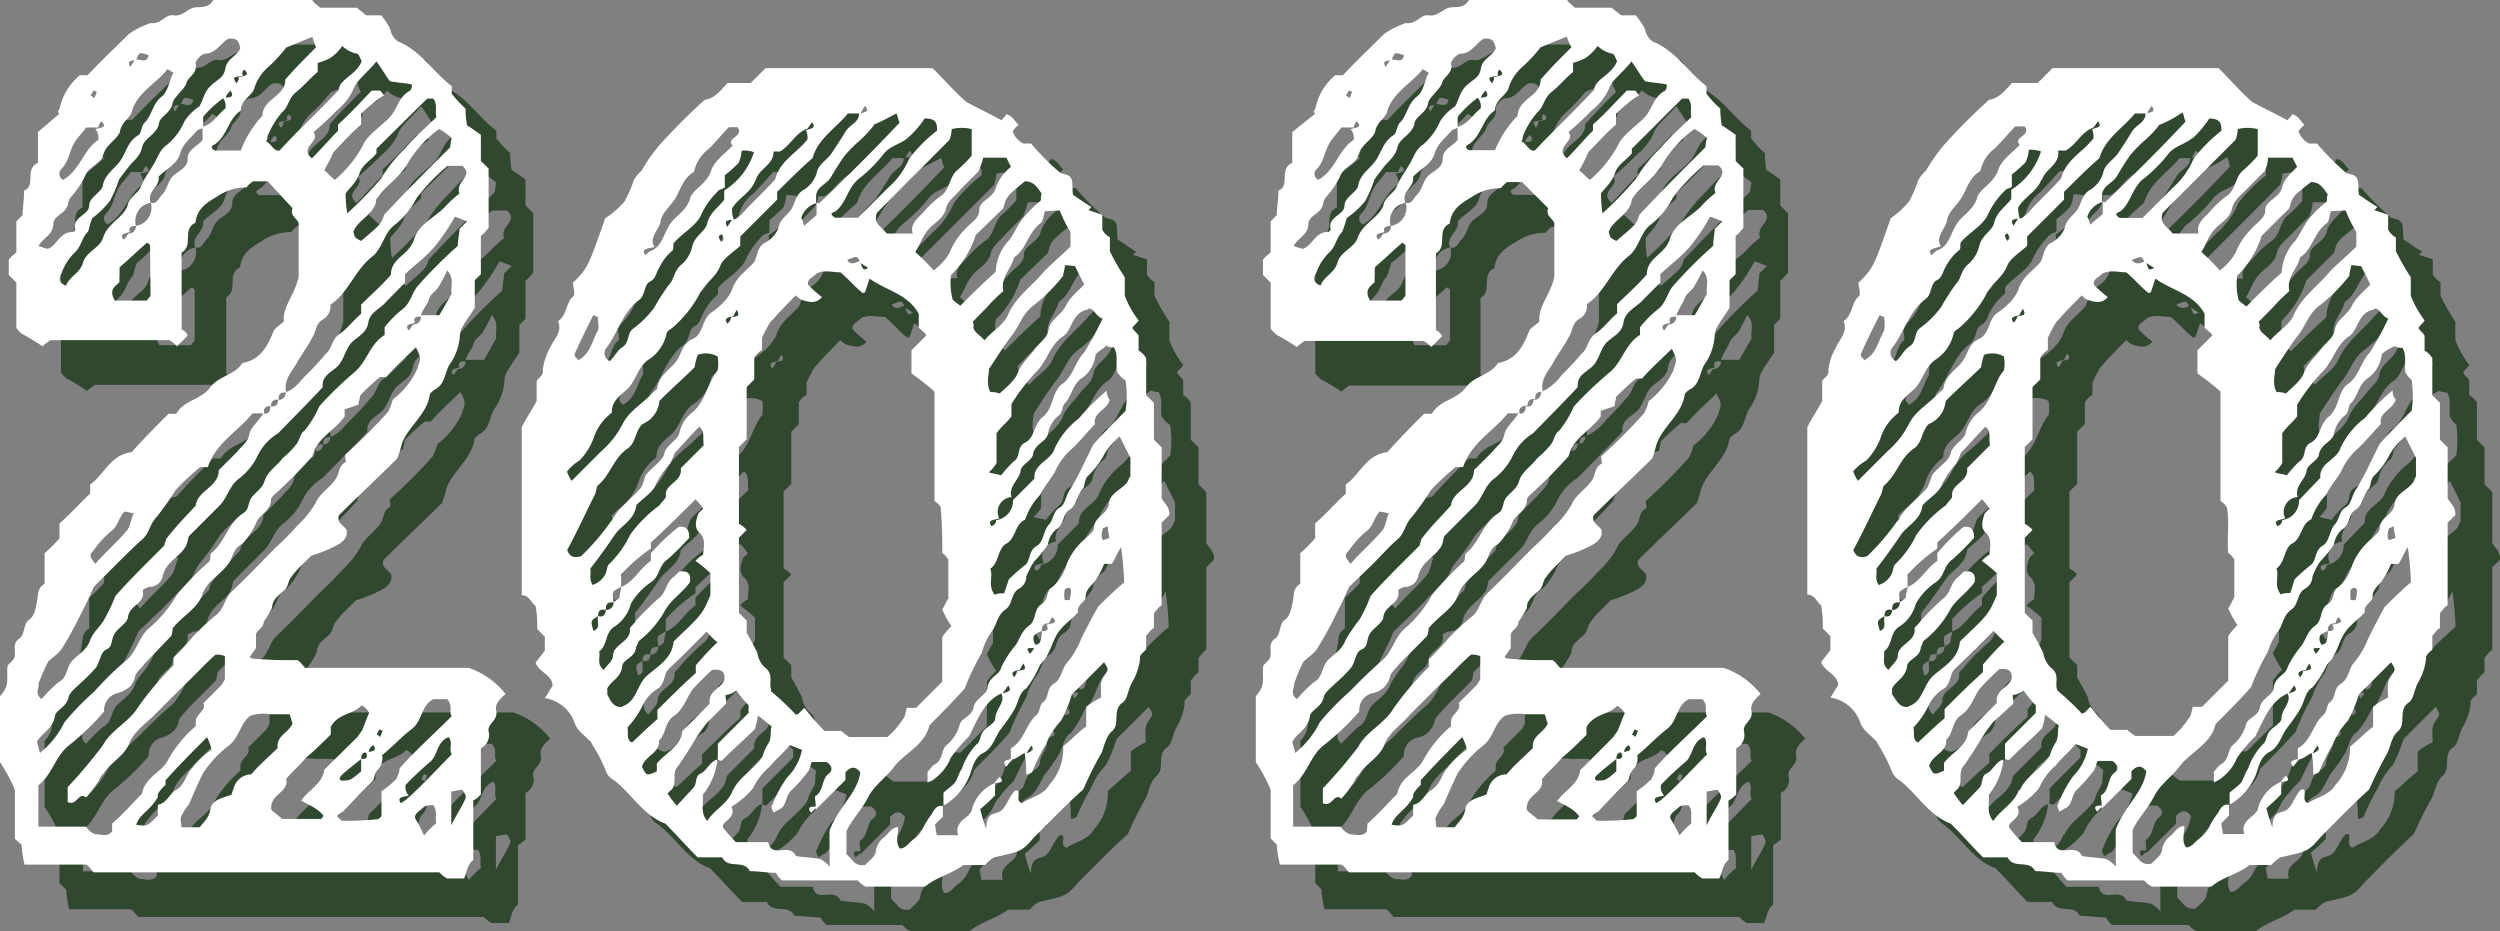 <svg xmlns="http://www.w3.org/2000/svg" viewBox="0 0 168.08 62.61"><rect x="0" y="0" width="168.08" height="62.61" fill="#808080" stroke="none"/><defs><style>.cls-3{fill:#1a3a19}.cls-4{fill:#fff}</style></defs><g style="isolation:isolate"><g id="レイヤー_2" data-name="レイヤー 2"><g id="レイヤー_1-2" data-name="レイヤー 1"><g style="mix-blend-mode:multiply;opacity:.8"><path d="M36.37 50.83c.1.62-.62.83-.52 1.34a1 1 0 0 1-.52 1.14v3.1a1.84 1.84 0 0 1-.51.41v4c-.42.31-.42.83-.62 1.24h-1.14a1.87 1.87 0 0 1-.52-.41H9.3c-.21-.21-.31-.42-.51-.52H4.65a7.38 7.38 0 0 1-.2-1.34L4 59.4v-3.3a10.73 10.73 0 0 0-1-1.86V49.8a1.52 1.52 0 0 0 .31-.42c.31-.51.1-1 .21-1.65l.31-.31c.41-.41-.11-1 .41-1.45.41-.2.31-.82.62-1.24.41-.2.52-.72.62-1.24s0-.93.52-1.24v-2.06a10 10 0 0 0 1-1v-1c.72-.62 1.34-1.34 2.06-2v-.62c.93-.62 1.35-2 2.79-2.17.83-.93 1.66-1.76 2.48-2.58h.52c.52-.93 1.65-.93 2.27-1.76s1.66-.82 2.17-1.65c1.14-.21 1.65-1 2.07-2.07.1-.31.51-.51.72-.72-.1-1 .72-1.76 1-3V18c-.1-.31-.62-.52-.41-1L21 15.19h-1c-.1.1-.31.21-.41.41a3.42 3.42 0 0 0-2 .62c-.73.42-1.35.83-1.45 1.76-.93.41-.1 1.55-.93 2v5.17a.75.75 0 0 1 .41.41c-.2.21-.41.41-.72.72a2.14 2.14 0 0 0-.52-.41h-8c-.11.1-.31.21-.52.41-.31-.2-.62-.41-1.34-.82.1.1-.21-.11-.42-.42V22l-.51-.52v-1c.1-.21.31-.31.51-.52v-2.08l.42-.42c0-.51.1-1 .1-1.65.83-.31 0-1.45.93-1.86v-2.07L7 10.64l-.1-.1a.39.39 0 0 1 .1-.21 4 4 0 0 1 1.37-2.27h.52c.93-1 2-2 2.79-2.79a6 6 0 0 1 1.44-.72c.73.1 1-.62 1.55-.52s.93-.41 1.35-.51 1 .1 1.34-.52H24c.1.21.31.31.52.52H27c.2.2.41.31.62.51h1a4.56 4.56 0 0 1 .62.93 1.23 1.23 0 0 0 .52.83c1.54.62 2.37 2.06 3.61 3v.51a7.8 7.8 0 0 0 .93 1 6.35 6.35 0 0 0 .1 1.14c.21.1.62.41.93.62v1.76l.52.51v4c-.21.21-.31.41-.52.52v2.58c-.1.1-.2.21-.41.41v1.86c-.52.83-1 1.35-1 1.86a3.75 3.75 0 0 1-.73 2c-.31.62-.31 1.34-1 1.65-.1.1-.31.21-.31.41-.2 1.24-1.44 2.07-1.86 3.2a8.43 8.43 0 0 1-.31 1c-1.13 1.13-2.58 2.48-3.92 3.82-.21.52.41.72.51 1 .11.52-.31.83-.62 1a9.56 9.56 0 0 1-1.75.72l-.73.72a5.21 5.21 0 0 0-.62.72c-.2.21-.2.62-.41.83s-.52.41-.72.72-.1.42-.21.62a6 6 0 0 1-.51.83c0 .41-.42.52-.52.83v.93c-.11.2-.31.41-.41.62a.35.35 0 0 0 .2.1 29 29 0 0 0 3 .1c.2.11.31.31.51.52h11a5.37 5.37 0 0 1 2.48 1.76c-.52.45-.73.76-.62 1.17ZM7.86 18.6a.22.22 0 0 0 .2-.21c-.2-.82.93-.93.93-1.55s.93-.93.93-1.44c.21-.73.72-1 1.14-1.55s.51-1.35 1.24-1.76c.2-.1.2-.62.41-.83.52-.51.52-1.24 1.14-1.75.41-.31.51-.93.72-1.45.1-.1.1-.21 0-.21a1.41 1.41 0 0 0-.31-.2c-.72.93-2 1.55-2.38 2.79-.1.51-.72.72-.82 1.44-.21.52-.93.83-1.14 1.55-.1.52-.83.73-1.13 1.24a5.6 5.6 0 0 1-1 1.55.81.81 0 0 0-.2.42c-.11.72-.93.82-1 1.34 0 .82-.62.93-1 1.55a4.29 4.29 0 0 0 .62.2c.61-.2.79-1.13 1.65-1.13ZM5.48 52.89c.1.21.1.42.21.73a6.16 6.16 0 0 0 1.65-2.07 19.09 19.09 0 0 1 2-2.06c.72-.73 1.45-1.45 2.17-2.07s.83-1.55 1.55-2.17A8.23 8.23 0 0 0 14.88 43 20.25 20.25 0 0 1 17 40.81c.2-.1.1-.52.2-.62.93-.72 1.14-2.07 2.17-2.69.31-.2.31-.51.42-.82.2-.52.82-.73 1-1.35s.82-1 1.24-1.55a5.76 5.76 0 0 0 .82-.82c.31-.31.31-.83.62-1a7 7 0 0 0 1-1.65A25.42 25.42 0 0 1 26.86 28c.83-.72 1-1.86 2-2.48V25a6.93 6.93 0 0 1 1.24-1.24c.51-.41.62-1.13 1-1.55a30.81 30.81 0 0 1 2.68-2.68c0-.41.11-.83.11-1.14l.51-.51c-.31-.11-.51-.21-.82-.31a13.6 13.6 0 0 1-1.35 2c-.61.72-1.34 1.24-2 1.86V22L29 23.25c-.41.51-1.13.72-1.24 1.44s-.72.93-1.13 1.35-.52 1.24-1 1.65-1 .62-.93 1.34c-.93 1-2 2.07-3 3.1a3.6 3.6 0 0 0-1.35 1.45A4.26 4.26 0 0 1 19 35.23c-.62.52-.72 1.24-1.24 1.76l-2.06 2.06c-.11.31-.11.62-.31.83-.42.62-1.24.93-1.45 1.86a.91.91 0 0 1-.93.72 1.53 1.53 0 0 0-.41.21c.2.93-.93 1-1 1.86-.1.41-.72.72-.93 1.13s-.1.83-.51 1-.42.82-.72 1.24a11.15 11.15 0 0 1-1 1c-.31.31-.72.62-.82.93-.11.72-.93.93-.93 1.34-.18.9-.9 1.1-1.21 1.72ZM5.79 50a11 11 0 0 1 1.14-1.13c.62-.31.51-1 .93-1.45s1-.72 1.23-1.45c.21-.51.73-.93.93-1.34a10.83 10.83 0 0 0 .73-1.55c1-1.14 2.17-2.27 3.3-3.41 0-.1.11-.31.11-.41.62-.83 1.34-1.55 2-2.27.1-1 1.55-1.24 1.55-2.38l1.24-1.24c.31-.41.72-.62.83-1.24.1-.41.61-.83.93-1.34h-.73c-1 1.24-2.48 2-3 3.61h-.52c-.62.52-1.14 1-1.65 1.55a21 21 0 0 1-1.24 1.76c-.52.52-.52 1.14-1 1.55s-1.13 1.14-1.65 1.65L9.3 42.46c-.3.72-.51 1.14-.72 1.54-.41.83-.83 1.65-1.34 2.48-.21.41-.73.72-1 1A11.86 11.86 0 0 0 5.58 49c.11.18-.31.59.21 1Zm4.75 8.37c.72-.62 1.34-1.34 2-2 .21-1.14 1.35-1.45 1.76-2.28a8.23 8.23 0 0 1 1.86-2.27v-.31c0-.51.72-.72.52-1.24l1.24-1.24c.1-.2.2-.31.2-.41v-1.51a1.55 1.55 0 0 0-.62-.1c-.72.62-1.34 1.34-2.06 2l-2 2c-.62.73-1.44 1.24-1.75 2.07s-1.24 1.24-1.76 2.06c-.21.11-.21.42-.41.62a6.48 6.48 0 0 1-.72.93c-.52-.41-.62.62-1.24.31v-1a32.85 32.85 0 0 0 2.36-2.9c.52-1 1.76-1.55 2.38-2.58a20.61 20.61 0 0 1 2.37-2.79v-.52A19 19 0 0 0 16 45.77a16.19 16.19 0 0 1 1.44-1.35c.62-.41.62-1.13 1.14-1.65 1-.93 2-2 3-3A18 18 0 0 0 23 38.33a6.5 6.5 0 0 0 1.24-1.55c.21-.52.83-.93 1.24-1.45s.21-.93.72-1.24c.11 0 0-.31 0-.51a37.76 37.76 0 0 0 2.9-2.9 5.2 5.2 0 0 0 .31-.82 5.44 5.44 0 0 0 1.65-2.07c.2-.72.31-.62-.1-1.44-.62.62-1.35 1.24-2 2h-.41a13.54 13.54 0 0 0-1.34 1.24c0 .2-.11.41-.11.62l-.93.31V31c-.72 1-1.86 1.44-2.17 2.68a32.39 32.39 0 0 1-2.68 2.69c0 .1-.1.1-.1.2 0 .73-.62.93-.94 1.45a4.94 4.94 0 0 1-1 1.55c-.62.31-.62.93-.93 1.34-.51.72-1.44 1.14-1.75 2.07s-1.35 1.44-2 2.27a1.18 1.18 0 0 1-.1.52l-1.86 1.86c-.21.31-.52.51-.62.82-.1.62-.52.93-1.14 1.14a1.17 1.17 0 0 0-.88 1.24 16.54 16.54 0 0 1-2.35 2.27c-.93.72-1.14 2-2.07 2.69v2.79h3.21a1.29 1.29 0 0 0 .62.51c.41 0 .82.21 1.13-.2Zm-3.3-43.28c1.13-.62 1.34-2 2.37-2.69a.88.88 0 0 0-.2-.72c.41-.11.82-.11.41-.52a.74.74 0 0 0-.21.41h-.82c-.21.31-.52.62-.73.93-.41.62-.41 1.35-.93 1.86a.45.45 0 0 0 .11.73Zm4.33 1.75c.11-.62.73-.82.93-1.34s.52-.93.83-1.45.41-1 .93-1.34a4.26 4.26 0 0 0 1.14-1.55 3.26 3.26 0 0 1 1-1c.31-.52.31-1 .83-1.45s.82-.51.93-1.14.82-.82 1-1.34c-.1-.31-.1-.72-.83-.62-.51.31-.82 1-1.55 1-.2 0-.72.51-.62.72.11.62-.51.83-.62 1.24s-.82.93-.93 1.34c-.1.72-.93.93-.93 1.45-.2.72-1 .93-1.13 1.55s-.62.93-.93 1.34-.42.52-.62.83a8.93 8.93 0 0 1-.62 1.44 6.08 6.08 0 0 1-1.18 1.15c-.21.52-.21.83-.31.93-.41.41-.41 1-.93 1.44a3.71 3.71 0 0 0-.83 1.35c-.2.31-.2.62.31.82.21-.62.93-.82 1.14-1.55s1.13-1 1.34-1.65c.31-1.01 1.34-1.34 1.65-2.17ZM9.41 40.91c.61-.72 1.44-1.44 2.06-2.17.31-.31.31-.82.52-1.24-.21 0-.42-.1-.62-.1-.42.41-.42 1-.93 1.34A6.39 6.39 0 0 0 9.3 40c-.3.29-.3.4.11.91ZM9.09 9.4c.11.11.21.11.21.21.11-.1.11-.21.21-.41a.34.34 0 0 0-.21-.11c-.1.11-.1.21-.21.31Zm4 10.13c0-.11-.2-.21-.2-.21-.62.52-1.24 1.14-1.86 1.65v1c-.31.31-.73.51-.31 1.24h2.06c.11 0 .11-.11.31-.31Zm3.52-8c.72-.2 1-.82 1.55-1.24a.86.86 0 0 0-.16-.68 7.53 7.53 0 0 0-1.34 1.24v.72c-.11.11-.31.11-.42.21-.41.52-.93.83-1.13 1.55s-.93 1-1.45 1.55c.1.72-.83 1-.52 1.76a1.24 1.24 0 0 0-1 1.55c-.31 0-.52.1-.41.41-.31.1-.73.1-.42.52a1.34 1.34 0 0 0 .31-.42.49.49 0 0 0 .52-.51 1.24 1.24 0 0 0 1-1.55c.42.1.52-.31.73-.52.41-.41.41-1 .82-1.34s.93-.52.93-1.14.73-.83 1-1.24Zm-4.86-4c.1-.2.21-.3.31-.51.31-.11.83.31.93-.31-.62-.21-.62-.21-.83.31-.28.11-.69-.02-.38.52Zm4.24 47a6.11 6.11 0 0 1 1.24-1.14 4.22 4.22 0 0 0-.31-.83c-.93.93-1.86 1.86-2.79 2.9v.31a2.42 2.42 0 0 0-.52.62v.2c-.52.93-1.24 1.14-1.45 1.86.73.11.73.11 1.45-.62v-.72c.62-.1.83-.83 1.24-1 .65-.43.65-1.11 1.15-1.56Zm3.92.51c.52-.62 1.14-1.13 1.76-1.75-.11-.83.72-1 1-1.65-.1-.21-.1-.42-.21-.62h-1.28a2.91 2.91 0 0 0-1.34.1c-.72.52-.72 1.44-1.45 2A7.55 7.55 0 0 0 16.64 55c-.31.62-.62 1.34-.93 2.07a3.39 3.39 0 0 0-.52.82c-.1.11 0 .42 0 .73h1.24c.31-.42.62-.62.72-1.24s.83-.73 1.35-.93c.1 0 .1-.21.2-.42a1.25 1.25 0 0 1 1.24-.97Zm.73-44.31c.1-1.14 1.54-1.24 1.54-2.38.62-.72 1.35-1.45 2.07-2.17a4.67 4.67 0 0 1-.25-.7c-.52.21-1 .41-1.76.72a10.6 10.6 0 0 1-1.13 1.24 3.15 3.15 0 0 0-1 1.45c-.1.51-.92.82-.92 1.55-.83.51-.93 1.75-1.76 2.27-.21.1-.31.21 0 .41h1.76a7.16 7.16 0 0 1 1.48-2.37ZM18.5 9.09c-.21.21-.31.31-.31.52H18c.39-.1.81 0 .5-.52Zm.82-1c-.41.11-.82 0-.41.52.1-.21.21-.31.1-.41.41-.11.83-.11.41-.52a.31.31 0 0 0-.1.38Zm1.45 22.73c.31 0 .41-.21.41-.52.31.11.52-.1.52-.41a.49.49 0 0 0 .51-.52c.62-.21.93-.72 1.35-1.13a19.14 19.14 0 0 0 1.34-1.45c.41-.31.41-1 .93-1.34s.93-.93 1.45-1.35v-.62c.62-.62 1.34-1.24 2-2 0-1.14 1.24-1.34 1.55-2.37s1.34-1.45 2.06-2.17a7.92 7.92 0 0 1 1-.93c-.31-.83 1-1.14.2-1.86h-1A13.13 13.13 0 0 0 31 16.33a5.52 5.52 0 0 1-1.55 1.86c-.62.51-.73 1.44-1.35 2-1.24.93-1.65 2.48-2.89 3.3a1 1 0 0 1-.52 1c-.51.31-.41.82-.72 1.24-.31.62-.72 1.13-1 1.65s-.93 1.14-.73 2c-.41 0-.51.11-.51.52-.31-.11-.52.1-.52.41-.34-.04-.54.17-.44.48Zm5-21.7c0-.82 1.13-1 1.55-2-.11-.21-.21-.51-.31-.51a2 2 0 0 1-1-.52 2.91 2.91 0 0 1-.82.82 4.56 4.56 0 0 1-.83.32v.61c-.52.42-.93.94-1.45 1.35s-.51 1-.93 1.34a5.71 5.71 0 0 0-1 1.65.38.38 0 0 1-.1.31c.41.21.52.73.93.62 1.19-1.33 2.57-2.57 3.92-4.02Zm-2.52 47.7c.51-.72 1.44-1.14 1.55-2.07l2.2-2.17c.1-.1.2-.31.31-.41.2-.41.31-.83.51-1.24a1.17 1.17 0 0 0-.51-.51c-.52.62-1.55.51-2.07 1.44v.52c-.52.51-1 1-1.65 1.55-.42.51-.93.93-1.35 1.44.21.93-1.13 1-1 2.07.21.21.52.41.72.62h2.59c.1 0 .1-.1.2-.21-.37-.51-.99-.72-1.5-1.03ZM26.76 9a4 4 0 0 1-1.14 1.45 19.93 19.93 0 0 1-1.55 1.44c.52.62-1 1-.1 1.76.62-.62 1.14-1.24 1.76-1.86v-.41c.82-.73 1.55-1.55 2.27-2.28h.52c.1 0 .1.11.31.31a10.62 10.62 0 0 0-1.55 1.24v.73c-.73.62-1.35 1.34-1.86 1.86-.21.51-.42.82-.62 1.24.2.1.41.41.72.62a8.11 8.11 0 0 0 1.86-2.28c.31-.72 1.14-1.24 1.76-1.86s.62-1.44 1.44-1.86a.57.57 0 0 0 .11-.41c-.42-.1-.83-.1-1.45-.21-.21-.2-.41-.62-.93-1.34C27.59 8 27 8.37 26.76 9Zm3.1 45.66c1-1.14 2.27-2.27 3.51-3.51-.21-.31.1-.72-.31-1.14h-.93c-.83.42-.72 1.45-1.44 2s-1.35 1.24-2 1.76a1.11 1.11 0 0 1-.31 1c-.2.21-.2.52-.31.73-.72.72-1.34 1.34-2 2.06a1.49 1.49 0 0 0-.41.31s.1.11.31.31a19.6 19.6 0 0 0 2.37-.1c.11 0 .21-.1.31-.21V56.2a7.56 7.56 0 0 0 1-.83c.11-.31.21-.37.21-.72ZM28.1 53.1a.58.58 0 0 0-.31.52c-.41-.11-.51.1-.51.41-1.55 1.24-1.55 1.24-1.35 1.45.62 0 .62 0 1.35-.62V54c.31.1.51-.1.31-.41.41-.08.82-.08.51-.49Zm.21-40.1v.31c-.41.52-.93.72-1.14 1.34s-.62.93-.93 1.35a7.51 7.51 0 0 0 .11 1.34A24.28 24.28 0 0 0 28.62 15a10.3 10.3 0 0 1 1.65-2.06c.62-.73 1.35-1.35 2.07-2.07-.11-.41.1-.83-.21-1.24h-.41Zm4.23-1.34a7.79 7.79 0 0 0-2.16 2.37c-.52.93-1.55 1.55-2.07 2.38-.1 1-1.24 1.34-1.55 2.17.1.41.1.41.52.62 1.34-1.14 1.34-1.14 1.55-1.76 1.44-1.55 2.89-3 4.44-4.54a3 3 0 0 1 .1-.62 5.27 5.27 0 0 0-.83-.6Zm-4.23 40.7c.1.1.21.1.21.2.1-.1.1-.2.2-.41a.35.35 0 0 0-.2-.1c-.11.12-.11.22-.21.33Zm5.06 1.34c-.21-.31.1-.83-.21-1.14-.82.31-.72 1.24-1.24 1.66a22.55 22.55 0 0 0-1.65 1.55.86.86 0 0 0 .21.72c-.41.1-.83.1-.52.52a1.45 1.45 0 0 1 .31-.21c1.14-1.01 2.07-2.05 3.1-3.08Zm-2.48-29c-.31.11-.72.11-.41.52.1-.1.21-.31.31-.41a.49.49 0 0 0 .51-.52c-.41-.01-.51.09-.41.4Zm1.24 32.44a1.16 1.16 0 0 0-.62.1c-.31.31-.82.52-.51.93a11.29 11.29 0 0 1 .51 1 5.8 5.8 0 0 1 .83-.83c-.11-.34.1-.8-.21-1.21Zm.93-35.95a9.82 9.82 0 0 1-.52 1c-.2.42-.62.52-.72 1-.1.31-.41.62-.52 1h1.24c.31-.52.52-.93.83-1.45-.1-.42.21-1.04-.31-1.56Zm1 34.92c-.31 0-.51.1-.72.1v2.27c.41-.82.72-1.24.93-1.75.13-.22-.07-.43-.18-.63ZM72.52 59.3c-.82.93-.82.93-2.68 1.34a2.64 2.64 0 0 0-.62.52h-1.45c-.83.62-1.86.83-2.58 1.45h-4a1.92 1.92 0 0 1-.52-.42h-5.09a1.67 1.67 0 0 1-.41-.51c-.62 0-1.14-.11-1.76-.11-.41-.82-1.45-.1-1.86-.93H49.9c-.72-.72-1.45-1.55-2.17-2.27-1.45-.52-2.27-2-3.41-2.89a1.3 1.3 0 0 1-.52-.48 10.1 10.1 0 0 0-.93-1.86c-.31-.62-1-.83-1.24-1.55a2.51 2.51 0 0 0-2-1.65c.21-.31.31-.52.52-.83 0-.72-.93-.93-1.14-1.55.21-.31.41-.51.62-.82v-.93l-.51-.52a7.89 7.89 0 0 0-.11-1.55c-.31-.21-.41-.72-.93-.72v-11.3c.31-.62.73-1.24 1-1.76v-1.34c.1-.21.51-.41.41-.72a4 4 0 0 1 .51-1.55c.21-.52.83-1 .52-1.76.62-.41.52-1.24 1-1.65.21-.11 0-.62 0-.93 1-1 1-1 2.17-4.34A5.83 5.83 0 0 0 45 16.53a8.12 8.12 0 0 0 .62-1.44 2.64 2.64 0 0 1 .52-.62 10.5 10.5 0 0 1 1.24-1.76 40.43 40.43 0 0 1 3-3c.72-.1 1.13-.72 1.54-1.13h1.55l1-1H65.7c.83.83 1.66 1.76 2.28 2.28.93.51 1.65.82 2.37 1.24 0-.11.21-.21.31-.42.42.11.52.42.83.73-.21.1-.31.31-.41.41a1.44 1.44 0 0 0 .72.83h.52a16.49 16.49 0 0 0 2 2c.1 0 .31.1.41.1.52.21.31.73.41 1.35.31.2.73.51 1.24.82l-.2.21.93.31v1a1.28 1.28 0 0 0 .51.52v.93a14.62 14.62 0 0 0 1 1.75v1.24a6.31 6.31 0 0 0 .93 1.66c-.11.2-.31.31-.42.51.11.21.31.31.42.52v1a1.28 1.28 0 0 1 .51.52v2.48l.52.51v2.48l.52.52v3.41c.1.21.31.41.41.62a.8.8 0 0 1 .1.52l-.51.51v5.56c-.21.1-.31.31-.52.52v1c-.21.1-.31.31-.52.52v.93c-.2.2-.51.41-.41.62a3.9 3.9 0 0 1-.52 1.55c-.31.51-.31 1.24-.72 1.44-.62.52-.1 1.35-.62 1.86-.41.31-.52.93-.72 1.45a24.87 24.87 0 0 0-1.24 2.48c-1.04.93-2.17 2.09-3.31 3.23Zm-31.4-24.59a2.74 2.74 0 0 0 .31.62l2-2a6.11 6.11 0 0 0 1.45-1.86c.41-.83 1.34-1.34 2-2.06.1-.11.31-.21.31-.32.1-.82.83-1.23 1.24-1.75s.41-1.24 1.14-1.55.62-1.34 1.23-1.76 1.24-1 1.45-1.65c.31-.83.93-1.14 1.45-1.76.2-.31.2-.93.62-1.24a2 2 0 0 0 1-1c.1-.62.52-.82.83-1.24s.31-1 .82-1.34a2 2 0 0 0 .93-1.14c.11-.62.73-.93 1-1.34s.62-.93.93-1.45.93-.62.93-1.24c.41-.1.72-.1.41-.51a2.27 2.27 0 0 0-.31.51H60c-.72.93-2 1.66-2.37 3-.83.72-1.55 1.45-2.38 2.27v.52l-2.48 2.48v.62c-.41.41-1.14.82-1.34 1.34-.31.83-1.14 1.24-1.45 2a8 8 0 0 1-1.65 2.07c-.21.21-.52.31-.52.52a2.75 2.75 0 0 1-1.24 1.75c-.72.52-.82 1.45-1.44 2s-1 .83-1 1.55a3.51 3.51 0 0 0-1.24 1.76 4.33 4.33 0 0 1-.93 1.45 2.91 2.91 0 0 0-.84.75Zm3 3.31c.52-1 1.45-1.55 2-2.27.2-.42.2-.62.31-.83.41-.52 1.13-.93 1.24-1.45s.93-.93 1-1.34a2.42 2.42 0 0 1 .93-1.45c.83-.72 1-2 1.65-2.78a2.9 2.9 0 0 0 0-.93 1.57 1.57 0 0 0-1.34-.11 4.05 4.05 0 0 0-.21.83c-.72.72-1.55 1.44-2.37 2.27a1.83 1.83 0 0 1-1.14 1.55c-.52.52-.41 1.24-1 1.65-.93.62-1.14 1.76-2 2.48-.1.11-.1.42-.2.62-.62 1.24-1.24 2.59-1.86 3.72.2.52.51.52.93.42a15.46 15.46 0 0 0 2.05-2.4Zm-2.37-11c0 .1.1.1.1.21.83-.42.93-1.24 1.34-2 .11-.2 0-.62 0-.93-.1 0-.2-.1-.31-.1-.41.83-.82 1.65-1.24 2.58a.31.31 0 0 0 .1.29Zm1.13 15.29a1.46 1.46 0 0 0 .83-.73c.1-.2.1-.51.21-.62a6.82 6.82 0 0 0 1.44-2 8.93 8.93 0 0 1 2-2c.1-.21.41-.41.41-.62-.1-.83 1.14-.93 1-1.86l1.55-1.55c-.1-.41.11-.93-.31-1.24-.62.62-1.13 1.24-1.65 1.76a5.15 5.15 0 0 1-.31.72 6.4 6.4 0 0 0-.93 1.34c-.21.62-.93 1-1.34 1.45-.11 1-1 1.34-1.45 2s-1 1.45-1.65 2.28c.09.29-.12.7.19 1.12Zm2 8.16c.93-.31.93-1.45 1.65-2.07s1.65-1.13 1.76-2.27c.62-.62 1.34-1.24 1.75-1.76s.52-.93.72-1.34v-1.5a9.66 9.66 0 0 0-1-.82 1.92 1.92 0 0 1 .52-.42c0-.51.21-.93-.21-1.44-.41-.31-.31-.83-.1-1.35l.31-.31a4.73 4.73 0 0 0-.52-.62c-.93.93-1.86 1.86-3 2.9v.41a10.84 10.84 0 0 0-2 1.75v.83a2.27 2.27 0 0 0-.51.31c-.11.21 0 .41 0 .72-.42 0-.52.11-.52.52-.41-.1-.52.1-.52.41-.51.31-.51.31-.31 1 .52-.21.21-.62.31-1 .31.11.52-.1.52-.41a.49.49 0 0 0 .52-.52c.1-.1.41-.2.41-.41s.1-.41.1-.62c.83-.31 1.24-1.24 2-1.75v-.52a14.58 14.58 0 0 1 1.86-1.76c.62-.1.72.31.72.73a19.62 19.62 0 0 1-1.45 1.44c-.62.41-.51 1.14-1.13 1.55a4.38 4.38 0 0 0-1.35 1.45 2.58 2.58 0 0 1-1.13 1.55c-.62.41-.42 1.24-1 1.65.11.41-.2.83.31 1.24.21-.31.62-.62.62-.93 0-.83 1.24-.93 1.14-1.86 0-.1.31-.31.41-.52a19.62 19.62 0 0 1 1.45-1.44c.62-.42.52-1.14 1.14-1.55l.31-.31c.62-.1.82.2.72.72-.52.72-1.24 1.14-1.65 1.86a6.68 6.68 0 0 1-1.76 2.07c-.1.1-.1.31-.21.41 0 .72-.93.83-.93 1.34-.1.73-.72.93-1 1.45v.41c.17.31.39.93 1.01.83ZM44 27.28c.31-.31.52-.73.83-.93.51-.31.31-.93.72-1.24A6.64 6.64 0 0 0 47 23.66a13.87 13.87 0 0 1 1-1.55c.31-.31.31-.83.72-1.24a2.27 2.27 0 0 0 .83-1.34c.2-.73.93-1 1-1.55.21-.72.72-1 1.14-1.55v-.62a4.73 4.73 0 0 0 2-2.58 2.16 2.16 0 0 0-.83-.11 2.52 2.52 0 0 1-.2.83 7.78 7.78 0 0 1-.93.83v.82c-.11.11-.31.11-.42.21a5.46 5.46 0 0 0-1.23 1.76c-.42.72-1.24 1.13-1.76 1.75-.1.1 0 .41-.1.52a3.4 3.4 0 0 0-.9 1.16c-.21.31-.21.73-.62.93s-.31.93-.73 1.24c-1.13.83-1.44 2.28-2.27 3.31a.6.6 0 0 0 .3.8Zm3.2 24.06v-.61c.83-.83 1.66-1.66 2.58-2.48v-.52a20.56 20.56 0 0 1 1.45-1.55 4.88 4.88 0 0 1-.72-.72l-1.33 1.34-1.24 1.2c-.31.31-.21.83-.62 1.24a2.66 2.66 0 0 0-1.14 1.24 6.22 6.22 0 0 1-1 1.44c.1.31-.11.83.31 1 .59-.54 1.1-1.06 1.72-1.58Zm1.66.83 1.85-1.86c-.1-.93.83-1 1-1.65 0-.31 0-.72-.83-.62a16.93 16.93 0 0 0-1.34 1.34c-.41.62-.62 1.35-1.24 1.76s-.52 1.24-1 1.65c.1.83-.93 1-1.14 1.76.31.62.31.62 1 .31v-.52c.57-.72 1.6-1.14 1.71-2.17Zm-2.48-32c.1-.11.31-.31.41-.31.72-.31.83-1.14 1.24-1.76s1-.82 1.34-1.65c.11-.72 1.14-1 1.45-2 .21-.62.93-1.14 1.44-1.66-.51-.51.83-.62.31-1.24H52c-.41.42-.82.93-1.34 1.45a2.61 2.61 0 0 0-1 1.55c-.72.41-.93 1.24-1.24 1.76s-.93 1-1 1.55-.83 1.13-.42 1.75c-.51.12-.92.12-.61.54Zm5.88 36c.42-.93 1.35-1.35 2-2.28a3.44 3.44 0 0 1 .41-.93c.21-.31.1-.82.21-1.13-.42-.31-.62-.52-.93-.72a4 4 0 0 1-.21.92c-.62.62-1.45 1.35-2.17 2.07-.1.1-.21 0-.31 0V53l2.07-2.07v-.51a8.59 8.59 0 0 1-.83-1 1.36 1.36 0 0 1-.72.31c0 .31.1.52 0 .62l-1.24 1.24a10.8 10.8 0 0 0-.93 1.34c-.31.52-.72 1.14-1 1.55-.52.52 0 1.24-.52 1.66l-.21.2a6.89 6.89 0 0 0 .62.83L49.59 56c.31-.31.1-.82.52-1s.61-.83 1.13-.93a4.64 4.64 0 0 1-1 2.38c.1.51-.21 1.13.31 1.75.45-.76 1.45-1.2 1.72-2.1Zm-.72-37.4a.39.39 0 0 0-.21.1.55.55 0 0 0 .21.42c0-.1.1-.1.1-.21s-.09-.28-.09-.38Zm7.23 40.08c.62-1.65 1.86-2.48 2.07-3.92-.31-.42-.62-.42-1 0v.51l-2 2v-.11c-.1.11-.2.21-.31.31-.31-.41 0-.41.31-.41 0-.41-.1-.72 0-.72.52-.31.42-1.14.83-1.45s.21-.62-.1-.83h-1c-.1.21-.1.52-.31.73a11.57 11.57 0 0 1-1 1.13c-.52.42-.31 1.14-.93 1.35-.1.1-.21.1-.31.2-.1-.2-.21-.41-.1-.51a8.23 8.23 0 0 1 1-1.86 3.62 3.62 0 0 0 1-1.86c-.31-.11-.51-.21-.82-.31-.42.51-.93.93-1.35 1.44A4.44 4.44 0 0 0 53.62 56a5.55 5.55 0 0 1-1.45 1.24c.41.83-.83 1-.52 1.45a9.9 9.9 0 0 0 .83.93h2.17c.21 1.14 1.45 0 1.86.93.52.1 1.14.1 1.65.21a2.11 2.11 0 0 1 .62.51Zm-5-43.69c-.31.82-1.13 1.13-1.55 1.86a1.67 1.67 0 0 0 .11.72c-.31.1-.73 0-.42.52.11-.21.21-.31.31-.52.31.1.42-.21.62-.31.73-.83 1.55-1.55 2.28-2.38.31-1.24 1.44-1.75 2.17-2.68a1.22 1.22 0 0 0-.11-.62c.31-.11.73-.11.42-.52-.11.1-.21.31-.31.41-.83.31-1.14 1.14-1.86 1.55H55c.06.86-1 1.17-1.18 1.9Zm-1.65 9.19c.31-.1.72 0 .41-.52-.1.21-.2.31-.2.42-.31.1-.73.1-.42.51a.74.74 0 0 0 .26-.48Zm2.69 25.1c.62.52 1.13 1 1.65 1.55 0 .11.1 0 .21 0l.41-.41a19.45 19.45 0 0 0 1.34 1.55h1.14c.21.2.41.31.52.41h2.58a5.35 5.35 0 0 0 1-1.14c.21-.2.21-.51.31-.82h.62l1.76-1.76v-3a4.23 4.23 0 0 1 .62-.73 6.15 6.15 0 0 1-.62-1.13c.2-.31.31-.62.41-.73V40.6c-.1-.1-.21-.31-.41-.41a31 31 0 0 0-.11-3.1c-.1-.21-.31-.31-.41-.41v-7.34c-.41-.41-1-.82-1.55-1.24v-1.55l1-1c-.1-.21-.31-.31-.51-.52v-.93c-.73-1.34-2.17-1.55-3.31-2.37-.1.31-.2.62-.31.93-.1 0-.2.1-.2 0-.52-.42-.93-.93-1.45-1.35-.52 0-1.14-.2-1.65.11-.11.2-.62.31-.52.72a6.94 6.94 0 0 0 .93.83c-.41.51-.93.31-1.34.2a1.34 1.34 0 0 1-.42-.31c-.51.52-1.13 1.14-1.75 1.86a8.78 8.78 0 0 0-.52 1v.82a1.3 1.3 0 0 0-.52.52v1.45l-.51.51v3.51l-.52.52v5.17a1.7 1.7 0 0 1 .52.41l-.52.52v5.06l.52.51v.83c.31.52.51.93.72 1.34a1.65 1.65 0 0 0 .52 1c.62.46.21 1.11.42 1.49Zm6.92-38a7.56 7.56 0 0 1-.93 1 10 10 0 0 0-1 1c-.31.42-.62.93-.93 1.45s-.93.62-1 1.24v.52a1.48 1.48 0 0 0-1 1c.1.1.1.31.21.52.31-.31.62-.52.82-.73v-.82c.11 0 .21.1.21 0 1.86-1.76 3.61-3.52 5.37-5.38-.1-.2-.1-.41-.21-.62-.46.22-.77.43-1.49.74Zm2.27.85c-.52.41-1.14.51-1.55 1a9.77 9.77 0 0 1-1.76 1.76c-.72.62-.82 1.65-1.55 2.17-.31.1-.31.2 0 .41h1.55l2-2a5.4 5.4 0 0 0 1.45-2A10.56 10.56 0 0 1 66 11.78c0-.41 0-.82-.83-.82A6.67 6.67 0 0 1 64 12.3Zm-3.2 8.26c-.21-.41-.21-.31-.83-.1.16.41.57.2.78.1ZM71.7 57c.62-.42 1.44-.52 1.85-1.24a3.58 3.58 0 0 0 .93-2.59c.52-.41 1-.93 1.55-1.34v-1.31a5.18 5.18 0 0 1 1-.62c0-.72-.11-1 .2-1.45s.31-.41 0-.93c-.72.73-1.44 1.45-2.17 2.17a8.65 8.65 0 0 1-.72 1.76 4.94 4.94 0 0 0-1 1.55 14.67 14.67 0 0 0-.93 1.86c0 .1-.31.2-.42.2a7 7 0 0 0-.1-1.44c-.2.1-.31.2-.51.31s-.21.1-.31.1c-.21.21-.31.41-.42.52-.31-.42 0-.42.31-.52v-.72c.93-.52 1-1.65 1.76-2.27.2-.21.2-.73.41-.83.41-.31.21-.93.72-1.24s.52-.93.83-1.34a5.55 5.55 0 0 0 1-1.66c.31-.62.62-1.24 1.14-2.17.41-.41 1-1 1.76-1.65a23.18 23.18 0 0 0-.21-2.37c-.31.51-.41.82-.62 1.13h-.52a4.93 4.93 0 0 1-.51 1c-.21.42-.73.62-.73 1.24 0 .31-.62.52-.51 1-.31.41-.83.72-1.24 1.24s-.52 1.13-.83 1.65c-.1.31-.41.52-.52.72a6.54 6.54 0 0 1-.89 1.52c-.51.31-.51.93-.82 1.45s-.62.93-.93 1.34-.52 1.24-1.14 1.55-.72 1-.93 1.55a4.08 4.08 0 0 1-1.75 2v-.87c.2-.2.51-.41.72-.62s.31-.72.52-1a4.41 4.41 0 0 1 1-1.65c.21-.11.21-.52.41-.83s.73-.51.83-.83c0-.72.72-1.13.41-1.75-1.13.52-1.55 1.65-2.17 2.89a10.17 10.17 0 0 0-1.24 1.45 3 3 0 0 1-1.55 1.65v-.72c.21-.21.31-.42.52-.52.52-.31.41-.93.72-1.24a2.67 2.67 0 0 0 .93-1.44c.11-.42.83-.52.93-1.14s.93-.83.93-1.34c.11-.73.83-.83.93-1.35a6.84 6.84 0 0 1 .93-1.44c.31-.42.42-1 .93-1.35s.31-1.13.83-1.44.31-.93.72-1.14a3.14 3.14 0 0 0 .96-1.49 4.23 4.23 0 0 1 1.24-1.75c.21-.21.62-.52.62-.72 0-.83.93-.93 1-1.66s.83-.93 1.24-1.44c.11-.21.11-.31.21-.42v-1.23l-.72-1.44a5.09 5.09 0 0 0-1 1.13A5.46 5.46 0 0 1 76.14 35c-.21.21-.21.62-.31.83-.42.41-.42 1.14-.93 1.45s-.31 1-.93 1.34a1.65 1.65 0 0 0-.52 1 8.47 8.47 0 0 1-.93 1.14 5.53 5.53 0 0 0-.52 1 .93.93 0 0 1-.51.83c-.52.31-.41 1-.83 1.34-.62.41-.62 1-.93 1.45A4.63 4.63 0 0 0 69 46.9a17.42 17.42 0 0 0-1.14 2.38c-.72.83-1.55 1.65-2.37 2.48-.31 1.34-1.66 1.86-2.38 2.79-.52.72-1.34 1.24-1.75 2.06s-1.14 1.55-1.45 2.28v1.55c.41.31.52.82 1.24.72.21-.21.62-.52.72-.83a1.44 1.44 0 0 1 .52-1c.31-.21.52-.72 1-.72 0 .51-.21 1 .1 1.44.42 0 .62-.41.93-.62s.52-.51.62-.72a5.63 5.63 0 0 1 .62-1c.11-.21.31-.62.73-.52v.72l-.52.52c0 .21.1.52.1.72h1.45c-.31-1 .83-1.13.93-1.75a2.66 2.66 0 0 1 1.55-1.76l-.1.1a2.49 2.49 0 0 1 .41-.51c.31.31.1.41-.31.41v.83a9.58 9.58 0 0 1-1 .93 12.26 12.26 0 0 0 .41 1.34c0-1.24.62-.93 1-1.24s.52-.93.93-1.34h.21c.14.25-.17.66.25.84ZM61.37 21c-.21-.1-.31-.2-.52-.31.15.31.15.59.52.31Zm5.47-8.57L62 17.26c-.11.1-.11.31-.11.51.11.42.52.62.72.93h1.76c-.21-.62.31-1 .72-1.44a6.69 6.69 0 0 1 1.24-1.14c.52-.41.52-1.24 1-1.65a9.85 9.85 0 0 0 1-1v-1.79a2.75 2.75 0 0 0-1.34 0 2.84 2.84 0 0 1-.15.72Zm2 2.07-1.24 1.24c-.31.41-.93.82-1 1.34-.21.72-.83.93-1.24 1.45s-.52 1-.83 1.44a12.09 12.09 0 0 1 1.24 1.24A3.87 3.87 0 0 0 66.84 20a4.5 4.5 0 0 1 1-1.54c.42-.52 1-.73 1-1.35s1-.82 1.13-1.55a3.18 3.18 0 0 1 1-1.34l-.31-.62h-1.55a5.87 5.87 0 0 1-.31.87Zm1.62 2.5-1.86 1.8a6.54 6.54 0 0 1-1.66 2.69 4.38 4.38 0 0 0 .11 1.65c.2.21.41.31.51.42.73-.73 1.45-1.45 2.38-2.28a3.33 3.33 0 0 1 .93-2.16c.31-.42.52-.93.83-1.35a7.21 7.21 0 0 1 1.23-1.24c.11-.1 0-.31.11-.51-.31-.42-.52-.83-1.14-.83-1.24 1.03-1.24 1.03-1.44 1.81Zm2.79.2c-.11.31-.11.73-.32.83-.82.62-.93 1.75-1.75 2.27-.21.83-.93 1.34-.72 2.27-.73.62-1.35 1.35-2 2-.1 0 0 .2 0 .31-.1.41.42.62.73 1 .51-.62 1.24-1 1.55-1.65.51-1.24 1.65-2 2.48-3 .61-.62 1.23-1.14 1.75-1.65v-.98a8.88 8.88 0 0 1-.72-1.45Zm2.89 6.61c-1.14.21-1 1.45-1.76 1.86-.83.62-1 1.66-1.76 2.38A13.18 13.18 0 0 0 71 30.17V31c-.31.41-.72.72-1 1.13v2a2.42 2.42 0 0 1-.52.62c.31.11.52.11.83.21a7.78 7.78 0 0 1 .83-.93c.51-.31.2-.93.72-1.24.72-.31.62-1.24 1.24-1.75s.62-1.25.93-1.76a1.18 1.18 0 0 1 .31-.41c.82-.52.93-1.55 1.55-2.17a24.47 24.47 0 0 0 1.24-2.28c-.48-.14-.58-.76-.99-.66Zm.51 3.1a2.26 2.26 0 0 1-.82 1.45c-.73.41-.73 1.24-1.24 1.75-.21.21-.11.62-.42.83a2.08 2.08 0 0 0-.72 1.24c-.1.52-.83.62-1 1.34 0 .42-.83.73-.83 1.14-.1.62-.82 1-.62 1.76a1 1 0 0 0-.82 1.44c-.42.11-.83.11-.52.52.21-.1.31-.21.31-.41a1.32 1.32 0 0 0 1.14-1.35l1.44-1.44c-.1-1 1.14-1.24 1.34-2a5.43 5.43 0 0 1 1.66-2.06 14.83 14.83 0 0 1 1.86-1.86.9.9 0 0 0 .2.62c-.2.72-1.13.82-1 1.65-.52.52-1 1.14-1.55 1.65a4.34 4.34 0 0 0-1.14 1.55c-.31.52-.72 1-1 1.55a4.45 4.45 0 0 0-1 1.66c-.72.31-.62 1.34-1.34 1.65-.52.41-.42 1.24-1 1.65.21.52-.2 1.14.31 1.76.11-.11.42-.11.62-.11.11-.31.21-.62.31-.93a11.73 11.73 0 0 1 1.14-1c.31-.31.2-.93.72-1.24s.41-.93.83-1.44c.31-.31.31-.93.72-1.14s.41-.83.72-1.24c.52-.83.93-1.76 1.55-3 .52-.62 1.35-1.44 2.17-2.27a6.46 6.46 0 0 0 0-2.06 1.87 1.87 0 0 1-.57-.57c-.1-.52.1-1.14-.21-1.65a.86.86 0 0 1-.51-.11c-.21.21-.62.42-.73.62Zm-2.06-6.09c0 .31-.11.51-.11.72a11.36 11.36 0 0 1-2 2c-.72.52-.93 1.35-1.44 2s-1 1.44-1.55 2.27c0 .41-.21 1 .1 1.55a1.57 1.57 0 0 1 .62.1c.41-.41 1-.82 1.24-1.44s.72-1 1.13-1.55.83-.73.93-1.35.83-.93 1.14-1.55.83-1 1.24-1.44l-.62-1.24Zm-3.82 28.3c-.11.11-.21.31-.31.42s0 .1-.11.1c.42-.15.73-.15.42-.57Zm.62-1c.31-.1.72 0 .41-.52-.1.21-.21.31-.21.42-.31.1-.72.1-.41.51a.81.81 0 0 0 .21-.53Zm.93 5.06a2.14 2.14 0 0 0-.32.52h-.1c.42-.19.72-.19.42-.6Zm-.11-6.2a1.18 1.18 0 0 0 .31-.41c-.31.02-.62-.08-.31.33ZM73.35 45c.41-.1.82-.1.41-.51a.81.81 0 0 0-.21.41c-.41 0-.51.21-.51.52a1.87 1.87 0 0 0-.52.31.66.66 0 0 0 .1.62c.11 0 .31-.11.31-.21a1.67 1.67 0 0 0 .11-.72c.31.04.51-.07.31-.42Zm1.55-2.48a.43.43 0 0 0-.31.11 1.57 1.57 0 0 0 0 .72h.31a1.82 1.82 0 0 0 .1-.72Zm2.58-4.13c-.1 0-.21.11-.31.11a1.33 1.33 0 0 0-.1.62.35.35 0 0 0 .1.2c.21-.1.41-.1.41-.2s-.1-.38-.1-.69ZM120.76 50.83c.11.62-.62.83-.51 1.34a1 1 0 0 1-.52 1.14v3.1a1.87 1.87 0 0 1-.52.41v4c-.41.31-.41.83-.62 1.24h-1.13a1.87 1.87 0 0 1-.52-.41H93.7c-.21-.21-.31-.42-.52-.52h-4.13a7.48 7.48 0 0 1-.21-1.34l-.41-.42V56.1a10.73 10.73 0 0 0-1-1.86V49.8a1.75 1.75 0 0 0 .31-.42c.31-.51.1-1 .2-1.65.11-.1.21-.21.31-.31.42-.41-.1-1 .42-1.45.41-.2.31-.82.62-1.24.41-.2.51-.72.62-1.24s0-.93.51-1.24v-2.06a9.23 9.23 0 0 0 1-1v-1c.72-.62 1.34-1.34 2.06-2v-.62c.93-.62 1.34-2 2.79-2.17a56 56 0 0 1 2.48-2.58h.52c.51-.93 1.65-.93 2.27-1.76s1.65-.82 2.17-1.65c1.13-.21 1.65-1 2.06-2.07.11-.31.52-.51.73-.72-.11-1 .72-1.76 1-3V18c-.1-.31-.62-.52-.41-1l-1.76-1.76h-1a1.77 1.77 0 0 0-.42.41 3.42 3.42 0 0 0-2 .62c-.72.42-1.34.83-1.44 1.76-.93.41-.11 1.55-.93 2v5.17a.78.78 0 0 1 .41.41l-.72.72a2.35 2.35 0 0 0-.52-.41H90.7c-.1.1-.31.21-.51.41-.31-.2-.62-.41-1.35-.82.11.1-.2-.11-.41-.42V22l-.52-.52v-1c.11-.21.31-.31.52-.52v-2.08l.41-.42c0-.51.11-1 .11-1.65.82-.31 0-1.45.93-1.86v-2.07l1.55-1.24-.11-.1a.38.38 0 0 1 .11-.21 3.89 3.89 0 0 1 1.34-2.27h.52c.92-1 2-2 2.78-2.79a6 6 0 0 1 1.45-.72c.72.1 1-.62 1.55-.52s.93-.41 1.34-.51 1 .1 1.35-.52h6.61c.1.21.31.31.51.52h2.48c.21.2.42.31.62.51h1a5.57 5.57 0 0 1 .62.93 1.27 1.27 0 0 0 .51.83c1.55.62 2.38 2.06 3.62 3v.51a6.59 6.59 0 0 0 .93 1 6.35 6.35 0 0 0 .1 1.14c.21.1.62.41.93.62v1.76l.52.51v4c-.21.21-.31.41-.52.52v2.58l-.41.41v1.86c-.52.83-1 1.35-1 1.86a3.75 3.75 0 0 1-.72 2c-.31.62-.31 1.34-1 1.65-.11.1-.31.21-.31.41-.21 1.24-1.45 2.07-1.86 3.2-.11.31-.11.52-.31 1-1.14 1.13-2.58 2.48-3.93 3.82-.2.52.42.72.52 1 .1.52-.31.83-.62 1a10 10 0 0 1-1.76.72l-.72.72a4.61 4.61 0 0 0-.62.72c-.21.21-.21.62-.41.83s-.52.41-.73.72-.1.42-.2.62a6 6 0 0 1-.52.83c0 .41-.41.52-.52.83v.93c-.1.2-.3.41-.41.62a.39.39 0 0 0 .21.1 28.89 28.89 0 0 0 3 .1c.21.11.31.31.52.52h11a5.42 5.42 0 0 1 2.48 1.76c-.5.45-.71.76-.61 1.17ZM92.25 18.6a.22.22 0 0 0 .21-.21c-.21-.82.93-.93.93-1.55s.93-.93.93-1.44c.2-.73.72-1 1.13-1.55s.52-1.35 1.24-1.76c.21-.1.21-.62.42-.83.51-.51.51-1.24 1.13-1.75.42-.31.52-.93.73-1.45.1-.1.1-.21 0-.21a1.7 1.7 0 0 0-.31-.2c-.73.93-2 1.55-2.38 2.79-.1.51-.72.72-.83 1.44-.2.52-.93.83-1.13 1.55-.11.52-.83.73-1.14 1.24a5.81 5.81 0 0 1-1 1.55.76.76 0 0 0-.21.42c-.1.72-.93.82-1 1.34 0 .82-.62.93-1 1.55a3.93 3.93 0 0 0 .62.2c.63-.2.84-1.13 1.66-1.13Zm-2.37 34.29a7.17 7.17 0 0 1 .2.73 6.19 6.19 0 0 0 1.66-2.07 18.16 18.16 0 0 1 2-2.06c.72-.73 1.44-1.45 2.17-2.07s.82-1.55 1.55-2.17A8.23 8.23 0 0 0 99.28 43a19.22 19.22 0 0 1 2.06-2.17c.21-.1.11-.52.21-.62.93-.72 1.14-2.07 2.17-2.69.31-.2.31-.51.41-.82.21-.52.83-.73 1-1.35s.82-1 1.23-1.55a6.46 6.46 0 0 0 .83-.82c.31-.31.31-.83.62-1a6.9 6.9 0 0 0 1-1.65 25.53 25.53 0 0 1 2.45-2.33c.83-.72 1-1.86 2-2.48V25a7.65 7.65 0 0 1 1.24-1.24c.52-.41.62-1.13 1-1.55a30.81 30.81 0 0 1 2.68-2.68c0-.41.1-.83.1-1.14l.52-.51c-.31-.11-.52-.21-.83-.31a12.79 12.79 0 0 1-1.34 2c-.62.72-1.34 1.24-2 1.86V22c-.42.41-.83.82-1.24 1.24s-1.14.72-1.24 1.44-.72.93-1.14 1.35-.51 1.24-1 1.65-1 .62-.93 1.34c-.93 1-2 2.07-3 3.1a3.65 3.65 0 0 0-1.34 1.45 4.35 4.35 0 0 1-1.34 1.65c-.62.52-.72 1.24-1.24 1.76l-2.07 2.06c-.1.31-.1.62-.31.83-.41.62-1.24.93-1.44 1.86a.92.92 0 0 1-.93.72 1.47 1.47 0 0 0-.42.21c.21.93-.93 1-1 1.86-.1.41-.72.72-.93 1.13s-.1.83-.52 1-.41.82-.72 1.24a10 10 0 0 1-1 1c-.31.31-.73.62-.83.93-.1.72-.93.93-.93 1.34-.15.91-.87 1.11-1.18 1.73Zm.31-2.89a12 12 0 0 1 1.13-1.13c.62-.31.52-1 .93-1.45s1-.72 1.24-1.45a15.54 15.54 0 0 1 .93-1.34 9.77 9.77 0 0 0 .72-1.55c1-1.14 2.17-2.27 3.31-3.41 0-.1.1-.31.1-.41.62-.83 1.35-1.55 2-2.27.1-1 1.55-1.24 1.55-2.38l1.24-1.24c.31-.41.72-.62.82-1.24.11-.41.62-.83.93-1.34h-.72c-1 1.24-2.48 2-3 3.61h-.51c-.62.52-1.14 1-1.66 1.55a17.19 17.19 0 0 1-1.24 1.76c-.51.52-.51 1.14-1 1.55s-1.14 1.14-1.65 1.65l-1.61 1.55c-.31.72-.52 1.14-.73 1.55a27.38 27.38 0 0 1-1.34 2.48c-.2.41-.72.72-1 1A10.48 10.48 0 0 0 90 49c.08.18-.33.59.19 1Zm4.75 8.37c.72-.62 1.34-1.34 2-2 .21-1.14 1.34-1.45 1.76-2.28a7.89 7.89 0 0 1 1.86-2.27v-.31c0-.51.72-.72.51-1.24l1.24-1.24c.11-.2.21-.31.21-.41v-1.51a1.6 1.6 0 0 0-.62-.1c-.72.62-1.34 1.34-2.07 2l-2 2c-.62.73-1.45 1.24-1.76 2.07s-1.24 1.24-1.75 2.06c-.21.11-.21.42-.42.62a5.31 5.31 0 0 1-.72.93c-.51-.41-.62.62-1.24.31v-1a32.88 32.88 0 0 0 2.38-2.79c.51-1 1.75-1.55 2.37-2.58a20 20 0 0 1 2.38-2.79v-.52a18.93 18.93 0 0 0 1.34-1.44 16.25 16.25 0 0 1 1.45-1.35c.62-.41.62-1.13 1.14-1.65 1-.93 2-2 3-3a19.82 19.82 0 0 0 1.45-1.45 6.5 6.5 0 0 0 1.24-1.55c.2-.52.82-.93 1.24-1.45s.2-.93.72-1.24c.1 0 0-.31 0-.51a37.56 37.56 0 0 0 2.89-2.9 3.76 3.76 0 0 0 .31-.82 5.56 5.56 0 0 0 1.66-2.07c.2-.72.3-.62-.11-1.44-.62.62-1.34 1.24-2 2h-.4a14.93 14.93 0 0 0-1.35 1.24c0 .2-.1.41-.1.62l-.93.31V31c-.72 1-1.86 1.44-2.17 2.68a34.14 34.14 0 0 1-2.69 2.69c0 .1-.1.1-.1.2 0 .73-.62.93-.93 1.45a4.94 4.94 0 0 1-1 1.55c-.62.31-.62.93-.93 1.34-.52.72-1.45 1.14-1.76 2.07s-1.34 1.44-2 2.27a1.18 1.18 0 0 1-.1.52l-1.86 1.86c-.21.31-.52.51-.62.82a1.45 1.45 0 0 1-1.14 1.14 1.16 1.16 0 0 0-.93 1.24A16.63 16.63 0 0 1 92 53.1c-.92.72-1.13 2-2.06 2.69v2.79h3.2a1.34 1.34 0 0 0 .62.51c.41 0 .83.21 1.14-.2Zm-3.31-43.28c1.14-.62 1.34-2 2.38-2.69a.85.85 0 0 0-.21-.72c.41-.11.83-.11.41-.52a.78.78 0 0 0-.2.41h-.83c-.21.31-.51.62-.72.93-.42.62-.42 1.35-.93 1.86a.44.44 0 0 0 .1.73ZM96 16.84c.1-.62.72-.82.93-1.34s.52-.93.83-1.45.41-1 .93-1.34a4.35 4.35 0 0 0 1.13-1.55 3.3 3.3 0 0 1 1-1c.31-.52.31-1 .82-1.45s.83-.51.93-1.14.83-.82 1-1.34c-.11-.31-.11-.72-.83-.62-.52.31-.83 1-1.55 1-.21 0-.72.51-.62.72.1.62-.52.83-.62 1.24s-.83.93-.93 1.34c-.1.72-.93.93-.93 1.45-.21.72-1 .93-1.14 1.55s-.62.93-.93 1.34-.41.52-.62.83a8.12 8.12 0 0 1-.62 1.44 5.83 5.83 0 0 1-1.24 1.14 8.4 8.4 0 0 1-.3.93c-.42.41-.42 1-.93 1.44a3.58 3.58 0 0 0-.83 1.35c-.21.31-.21.62.31.82.2-.62.93-.82 1.13-1.55s1.14-1 1.35-1.65c.36-1 1.39-1.33 1.73-2.16Zm-2.2 24.07c.62-.72 1.45-1.44 2.07-2.17.31-.31.31-.82.51-1.24-.2 0-.41-.1-.62-.1-.41.41-.41 1-.93 1.34A6.67 6.67 0 0 0 93.7 40c-.31.29-.31.4.1.91ZM93.49 9.4c.1.11.21.11.21.21.1-.1.1-.21.2-.41a.34.34 0 0 0-.2-.11c-.11.11-.11.21-.21.31Zm4 10.13c0-.11-.21-.21-.21-.21-.62.52-1.24 1.14-1.86 1.65v1c-.31.31-.72.51-.31 1.24h2.07c.1 0 .1-.11.31-.31Zm3.51-8c.73-.2 1-.82 1.55-1.24a.89.89 0 0 0-.2-.72 8 8 0 0 0-1.35 1.28v.72c-.1.11-.31.11-.41.21-.41.52-.93.83-1.14 1.55s-.93 1-1.44 1.55c.1.72-.83 1-.52 1.76a1.23 1.23 0 0 0-1 1.55c-.31 0-.52.1-.42.41-.31.1-.72.1-.41.52a1.52 1.52 0 0 0 .34-.42.49.49 0 0 0 .52-.51 1.25 1.25 0 0 0 1-1.55c.41.1.52-.31.72-.52.42-.41.42-1 .83-1.34s.93-.52.93-1.14.72-.83 1-1.24Zm-4.85-4c.1-.2.2-.3.31-.51.31-.11.82.31.93-.31-.62-.21-.62-.21-.83.31-.28.11-.69-.02-.38.52Zm4.23 47a6.39 6.39 0 0 1 1.24-1.14 3.23 3.23 0 0 0-.31-.83c-.93.93-1.86 1.86-2.79 2.9v.31a2.58 2.58 0 0 0-.51.62v.2c-.52.93-1.24 1.14-1.45 1.86.72.11.72.11 1.45-.62v-.72c.62-.1.82-.83 1.24-1 .65-.43.65-1.11 1.16-1.56Zm3.93.51c.51-.62 1.13-1.13 1.75-1.75-.1-.83.73-1 1-1.65-.11-.21-.11-.42-.21-.62h-1.34a2.91 2.91 0 0 0-1.34.1c-.73.52-.73 1.44-1.45 2A7.78 7.78 0 0 0 101 55c-.31.62-.62 1.34-.93 2.07a3.67 3.67 0 0 0-.51.82c-.11.11 0 .42 0 .73h1.24c.31-.42.62-.62.72-1.24s.83-.73 1.34-.93c.11 0 .11-.21.21-.42a1.25 1.25 0 0 1 1.27-.97Zm.72-44.31c.11-1.14 1.55-1.24 1.55-2.38.62-.72 1.34-1.45 2.07-2.17a3.86 3.86 0 0 1-.31-.72c-.52.21-1 .41-1.76.72a10.8 10.8 0 0 1-1.14 1.24 3.13 3.13 0 0 0-1 1.45c-.1.51-.93.82-.93 1.55-.82.51-.93 1.75-1.75 2.27-.21.1-.31.21 0 .41h1.75a7.32 7.32 0 0 1 1.55-2.35Zm-2.17-1.66c-.2.21-.31.31-.31.52h-.2c.44-.08.85.02.54-.5Zm.83-1c-.41.11-.83 0-.41.52.1-.21.2-.31.1-.41.41-.11.83-.11.41-.52a.31.31 0 0 0-.07.4Zm1.45 22.73c.3 0 .41-.21.41-.52.31.11.51-.1.51-.41a.49.49 0 0 0 .52-.52 3.61 3.61 0 0 0 1.42-1.14 19.2 19.2 0 0 0 1.35-1.45c.41-.31.41-1 .93-1.34s.93-.93 1.44-1.35v-.62c.62-.62 1.35-1.24 2-2 0-1.14 1.24-1.34 1.54-2.37s1.35-1.45 2.07-2.17a7.87 7.87 0 0 1 1-.93c-.31-.83 1-1.14.21-1.86h-1a13.2 13.2 0 0 0-2.07 2.17 5.3 5.3 0 0 1-1.55 1.86c-.62.51-.72 1.44-1.34 2-1.24.93-1.65 2.48-2.89 3.3a1 1 0 0 1-.52 1c-.52.31-.41.82-.72 1.24-.31.62-.73 1.13-1 1.65s-.93 1.14-.72 2c-.41 0-.52.11-.52.52-.31-.11-.51.1-.51.41-.43 0-.64.21-.53.52Zm5-21.7c0-.82 1.14-1 1.55-2-.1-.21-.2-.51-.31-.51a2 2 0 0 1-1-.52 3.08 3.08 0 0 1-.83.82 4.8 4.8 0 0 1-.82.32v.61c-.52.42-.93.94-1.45 1.35s-.52 1-.93 1.34a5.5 5.5 0 0 0-1 1.65.38.38 0 0 1-.1.31c.41.21.51.73.92.62 1.27-1.31 2.61-2.55 3.95-4Zm-2.48 47.73c.52-.72 1.45-1.14 1.55-2.07.73-.72 1.45-1.44 2.17-2.17.11-.1.21-.31.31-.41.21-.41.31-.83.52-1.24a1.2 1.2 0 0 0-.52-.51c-.51.62-1.55.51-2.06 1.44v.52c-.52.51-1 1-1.66 1.55-.41.51-.93.93-1.34 1.44.21.93-1.14 1-1 2.07.2.21.51.41.72.62h2.58c.11 0 .11-.1.21-.21-.36-.52-.98-.73-1.5-1.04ZM111.16 9a4.09 4.09 0 0 1-1.16 1.44 19.93 19.93 0 0 1-1.55 1.44c.52.62-1 1-.1 1.76.62-.62 1.13-1.24 1.75-1.86v-.41c.83-.73 1.55-1.55 2.28-2.28h.51c.11 0 .11.11.31.31a11.19 11.19 0 0 0-1.55 1.24v.73c-.72.62-1.34 1.34-1.86 1.86a13 13 0 0 1-.62 1.24c.21.1.42.41.73.62a8.28 8.28 0 0 0 1.86-2.28c.31-.72 1.13-1.24 1.75-1.86s.62-1.44 1.45-1.86a.61.61 0 0 0 .1-.41c-.41-.1-.83-.1-1.44-.21-.21-.2-.42-.62-.93-1.34-.69.87-1.33 1.24-1.53 1.87Zm3.09 45.66c1-1.14 2.28-2.27 3.52-3.51-.21-.31.1-.72-.31-1.14h-.93c-.83.42-.73 1.45-1.45 2s-1.34 1.24-2 1.76a1.14 1.14 0 0 1-.31 1c-.21.21-.21.52-.31.73-.72.72-1.34 1.34-2 2.06a1.75 1.75 0 0 0-.42.31l.31.31a19.76 19.76 0 0 0 2.38-.1c.1 0 .21-.1.31-.21V56.2a7.5 7.5 0 0 0 1-.83c.11-.31.21-.37.21-.72Zm-1.75-1.56a.56.56 0 0 0-.31.52c-.41-.11-.52.1-.52.41-1.55 1.24-1.55 1.24-1.34 1.45.62 0 .62 0 1.34-.62V54c.31.1.52-.1.31-.41.42-.08.83-.08.52-.49Zm.21-40.1v.31c-.42.52-.93.72-1.14 1.34s-.62.93-.93 1.35a8.24 8.24 0 0 0 .1 1.34A23.34 23.34 0 0 0 113 15a10.3 10.3 0 0 1 1.65-2.06c.62-.73 1.34-1.35 2.06-2.07-.1-.41.11-.83-.2-1.24h-.42Zm4.23-1.34a7.7 7.7 0 0 0-2.17 2.37c-.52.93-1.55 1.55-2.06 2.38-.11 1-1.24 1.34-1.55 2.17.1.41.1.41.51.62 1.35-1.14 1.35-1.14 1.55-1.76 1.45-1.55 2.89-3 4.44-4.54a2.7 2.7 0 0 1 .11-.62 5.27 5.27 0 0 0-.83-.6Zm-4.23 40.7c.1.1.2.1.2.2.11-.1.11-.2.21-.41a.35.35 0 0 0-.21-.1c-.1.12-.1.22-.2.33Zm5.06 1.34c-.21-.31.1-.83-.21-1.14-.83.31-.72 1.24-1.24 1.66a20.68 20.68 0 0 0-1.65 1.55.86.86 0 0 0 .21.72c-.42.1-.83.1-.52.52a1.23 1.23 0 0 1 .31-.21c1.13-1.01 2.06-2.05 3.1-3.08Zm-2.48-29c-.31.11-.72.11-.41.52.1-.1.2-.31.3-.41a.49.49 0 0 0 .52-.52c-.41-.01-.52.09-.41.4Zm1.24 32.44c-.21 0-.52 0-.62.1-.31.31-.83.52-.52.93a9.13 9.13 0 0 1 .52 1 6.42 6.42 0 0 1 .82-.83c-.1-.34.11-.8-.2-1.21Zm.93-35.95a9.82 9.82 0 0 1-.52 1c-.21.42-.62.52-.72 1a8.2 8.2 0 0 0-.52 1h1.24c.31-.52.52-.93.83-1.45-.11-.42.23-1.04-.31-1.56Zm1 34.92c-.31 0-.52.1-.72.1v2.27c.41-.82.72-1.24.93-1.75.13-.22-.08-.43-.18-.63ZM159 59.3c-.82.93-.82.93-2.68 1.34a2.85 2.85 0 0 0-.62.52h-1.45c-.82.62-1.86.83-2.58 1.45h-4a2.08 2.08 0 0 1-.52-.42H142a1.84 1.84 0 0 1-.41-.51c-.62 0-1.14-.11-1.76-.11-.41-.82-1.44-.1-1.86-.93h-1.65c-.72-.72-1.44-1.55-2.17-2.27-1.44-.52-2.27-2-3.41-2.89a1.28 1.28 0 0 1-.51-.52 10.77 10.77 0 0 0-.93-1.86c-.31-.62-1-.83-1.24-1.55a2.52 2.52 0 0 0-2-1.65c.21-.31.31-.52.52-.83 0-.72-.93-.93-1.14-1.55.21-.31.42-.51.62-.82v-.93l-.51-.52a7.89 7.89 0 0 0-.11-1.55c-.3-.21-.41-.72-.93-.72V31.72c.31-.62.73-1.24 1-1.76v-1.34c.1-.21.51-.41.41-.72a3.85 3.85 0 0 1 .52-1.55c.2-.52.82-1 .51-1.76.62-.41.52-1.24 1-1.65.2-.11 0-.62 0-.93 1-1 1-1 2.17-4.34a6.08 6.08 0 0 0 1.24-1.14 8.93 8.93 0 0 0 .62-1.44 2.58 2.58 0 0 1 .51-.62 11.8 11.8 0 0 1 1.24-1.76 40.43 40.43 0 0 1 3-3c.72-.1 1.13-.72 1.55-1.13H140l1-1h11.16c.82.83 1.65 1.76 2.27 2.28.93.51 1.65.82 2.38 1.24 0-.11.2-.21.3-.42.42.11.52.42.83.73-.2.1-.31.31-.41.41a1.44 1.44 0 0 0 .72.83h.52a18.14 18.14 0 0 0 2 2c.1 0 .31.1.41.1.52.21.31.73.42 1.35.31.2.72.51 1.24.82l-.21.21.93.31v1a1.24 1.24 0 0 0 .52.52v.93a16 16 0 0 0 1 1.75v1.24a6.94 6.94 0 0 0 .93 1.66c-.1.2-.31.31-.41.51.1.21.31.31.41.52v1a1.3 1.3 0 0 1 .52.52v2.48l.51.51v2.48l.52.52v3.41c.1.21.31.41.41.62s.11.31.11.52l-.52.51v5.56c-.21.1-.31.31-.52.52v1c-.2.1-.31.31-.51.52v.93c-.21.2-.52.41-.42.62a4.05 4.05 0 0 1-.51 1.55c-.31.51-.31 1.24-.73 1.44-.62.52-.1 1.35-.62 1.86-.41.31-.51.93-.72 1.45a27.23 27.23 0 0 0-1.24 2.48c-1.03.93-2.17 2.09-3.29 3.23Zm-31.4-24.59a3.23 3.23 0 0 0 .31.62l2-2a6.11 6.11 0 0 0 1.45-1.86c.41-.83 1.34-1.34 2-2.06.11-.11.31-.21.31-.32.11-.82.83-1.23 1.24-1.75s.42-1.24 1.14-1.55.62-1.34 1.24-1.76 1.24-1 1.44-1.65c.31-.83.93-1.14 1.45-1.76.21-.31.21-.93.62-1.24a2 2 0 0 0 1-1c.11-.62.52-.82.83-1.24s.31-1 .83-1.34a2 2 0 0 0 .93-1.14c.1-.62.72-.93 1-1.34s.62-.93.93-1.45.93-.62.93-1.24c.41-.1.72-.1.41-.51a2.71 2.71 0 0 0-.31.51h-.82c-.73.93-2 1.66-2.38 3-.83.72-1.55 1.45-2.38 2.27v.52c-.82.83-1.65 1.65-2.48 2.48v.62c-.41.41-1.13.82-1.34 1.34-.31.83-1.14 1.24-1.45 2a8 8 0 0 1-1.65 2.07c-.2.21-.51.31-.51.52a2.82 2.82 0 0 1-1.24 1.75c-.73.52-.83 1.45-1.45 2s-1 .83-1 1.55a3.45 3.45 0 0 0-1.24 1.76 4.49 4.49 0 0 1-.93 1.45 3.08 3.08 0 0 0-.9.75Zm3 3.31c.51-1 1.44-1.55 2-2.27a8.5 8.5 0 0 0 .31-.83c.41-.52 1.14-.93 1.24-1.45s.93-.93 1-1.34a2.46 2.46 0 0 1 .93-1.45c.83-.72 1-2 1.65-2.78a2.64 2.64 0 0 0 0-.93 1.57 1.57 0 0 0-1.34-.11 5 5 0 0 0-.2.83c-.73.72-1.55 1.44-2.38 2.27a1.83 1.83 0 0 1-1.14 1.55c-.51.52-.41 1.24-1 1.65-.93.62-1.14 1.76-2 2.48-.11.11-.11.42-.21.62-.62 1.24-1.24 2.59-1.86 3.72.21.52.52.52.93.42a16.08 16.08 0 0 0 2.05-2.4Zm-2.38-11c0 .1.1.1.1.21.83-.42.93-1.24 1.35-2a2.88 2.88 0 0 0 0-.93c-.11 0-.21-.1-.31-.1-.42.83-.83 1.65-1.24 2.58a.32.32 0 0 0 .08.29Zm1.14 15.29a1.44 1.44 0 0 0 .82-.73c.11-.2.11-.51.21-.62a6.67 6.67 0 0 0 1.45-2 8.87 8.87 0 0 1 2-2c.1-.21.41-.41.41-.62-.1-.83 1.14-.93 1-1.86l1.54-1.55c-.1-.41.11-.93-.31-1.24-.62.62-1.13 1.24-1.65 1.76a4.18 4.18 0 0 1-.31.72 6.4 6.4 0 0 0-.93 1.34c-.2.62-.93 1-1.34 1.45-.1 1-1 1.34-1.45 2s-1 1.45-1.65 2.28c.08.29-.15.7.19 1.12Zm2 8.16c.93-.31.93-1.45 1.65-2.07s1.66-1.13 1.76-2.27c.62-.62 1.34-1.24 1.75-1.76s.52-.93.73-1.34v-1.5a12.29 12.29 0 0 0-1-.82 1.75 1.75 0 0 1 .51-.42c0-.51.21-.93-.21-1.44-.41-.31-.3-.83-.1-1.35l.31-.31a4.89 4.89 0 0 0-.51-.62c-.93.93-1.86 1.86-3 2.9v.41a10.76 10.76 0 0 0-2 1.75v.83a2.15 2.15 0 0 0-.52.31c-.1.21 0 .41 0 .72-.41 0-.52.11-.52.52-.41-.1-.51.1-.51.41-.52.31-.52.31-.31 1 .51-.21.2-.62.31-1 .31.11.51-.1.51-.41a.49.49 0 0 0 .52-.52c.1-.1.41-.2.41-.41s.11-.41.11-.62c.82-.31 1.24-1.24 2-1.75v-.52a14.58 14.58 0 0 1 1.75-1.76c.62-.1.72.31.72.73a19.55 19.55 0 0 1-1.44 1.44c-.62.41-.52 1.14-1.14 1.55a4.24 4.24 0 0 0-1.34 1.45 2.59 2.59 0 0 1-1.14 1.55c-.62.41-.41 1.24-1 1.65.1.41-.21.83.31 1.24.2-.31.62-.62.62-.93 0-.83 1.24-.93 1.13-1.86 0-.1.31-.31.42-.52a19.55 19.55 0 0 1 1.44-1.44c.62-.42.52-1.14 1.14-1.55.1-.11.21-.21.31-.31.62-.1.82.2.72.72-.51.72-1.24 1.14-1.65 1.86a6.68 6.68 0 0 1-1.76 2.07c-.1.1-.1.31-.2.41 0 .72-.93.83-.93 1.34-.11.73-.73.93-1 1.45v.41c.26.31.47.93 1.09.83Zm-.83-23.24c.31-.31.52-.73.83-.93.52-.31.31-.93.72-1.24a6.43 6.43 0 0 0 1.45-1.45 13.87 13.87 0 0 1 1-1.55c.31-.31.31-.83.73-1.24a2.3 2.3 0 0 0 .82-1.34c.21-.73.93-1 1-1.55.21-.72.73-1 1.14-1.55v-.62a4.73 4.73 0 0 0 2-2.58 2.11 2.11 0 0 0-.82-.11 2.54 2.54 0 0 1-.21.83 7.78 7.78 0 0 1-.93.83v.82c-.1.11-.31.11-.41.21a5.33 5.33 0 0 0-1.24 1.76c-.41.72-1.24 1.13-1.76 1.75-.1.1 0 .41-.1.52a3.53 3.53 0 0 0-.93 1.13c-.21.31-.21.73-.62.93s-.31.93-.72 1.24c-1.14.83-1.45 2.28-2.28 3.31a.6.6 0 0 0 .27.88Zm3.21 24.06v-.61c.82-.83 1.65-1.66 2.58-2.48v-.52a20.37 20.37 0 0 1 1.44-1.55 5.42 5.42 0 0 1-.72-.72l-1.34 1.34-1.3 1.25c-.31.31-.21.83-.62 1.24a2.71 2.71 0 0 0-1.14 1.24 5.94 5.94 0 0 1-1 1.44c.1.31-.1.83.31 1 .59-.54 1.11-1.06 1.73-1.58Zm1.65.83 1.86-1.86c-.11-.93.82-1 1-1.65 0-.31 0-.72-.83-.62a16.93 16.93 0 0 0-1.34 1.34c-.41.62-.62 1.35-1.24 1.76s-.51 1.24-1 1.65c.1.83-.93 1-1.14 1.76.31.62.31.62 1 .31v-.52c.49-.67 1.53-1.09 1.63-2.12Zm-2.48-32c.1-.11.31-.31.41-.31.73-.31.83-1.14 1.24-1.76s1-.82 1.34-1.65c.11-.72 1.14-1 1.45-2 .21-.62.93-1.14 1.45-1.66-.52-.51.82-.62.31-1.24h-.62c-.42.42-.83.93-1.35 1.45a2.65 2.65 0 0 0-1 1.55c-.72.41-.93 1.24-1.24 1.76s-.93 1-1 1.55-.83 1.13-.41 1.75c-.49.17-.95.17-.64.59Zm5.89 36c.41-.93 1.34-1.35 2-2.28a3.78 3.78 0 0 1 .41-.93c.21-.31.11-.82.21-1.13-.41-.31-.62-.52-.93-.72a3.56 3.56 0 0 1-.21.92c-.62.62-1.44 1.35-2.17 2.07-.1.1-.2 0-.31 0V53l2.07-2.07v-.51a8.59 8.59 0 0 1-.83-1 1.33 1.33 0 0 1-.72.31c0 .31.1.52 0 .62l-1.32 1.2a10.8 10.8 0 0 0-.93 1.34c-.31.52-.72 1.14-1 1.55-.52.52 0 1.24-.52 1.66l-.2.2a5.27 5.27 0 0 0 .62.83l1.08-1.13c.31-.31.11-.82.52-1s.62-.83 1.13-.93a4.64 4.64 0 0 1-1 2.38c.1.51-.21 1.13.31 1.75.49-.76 1.42-1.2 1.73-2.1ZM138 18.7a.35.35 0 0 0-.2.1.55.55 0 0 0 .2.42c0-.1.11-.1.11-.21s-.11-.21-.11-.31Zm7.24 40.08c.62-1.65 1.85-2.48 2.06-3.92-.31-.42-.62-.42-1 0v.51l-2 2v-.11l-.31.31c-.31-.41 0-.41.31-.41 0-.41-.11-.72 0-.72.51-.31.41-1.14.82-1.45s.21-.62-.1-.83h-1c-.11.21-.11.52-.31.73a11.61 11.61 0 0 1-1 1.13c-.51.42-.31 1.14-.93 1.35-.1.1-.2.1-.31.2-.1-.2-.2-.41-.1-.51a8.64 8.64 0 0 1 1-1.86 3.7 3.7 0 0 0 1-1.86c-.31-.11-.52-.21-.83-.31-.41.51-.93.93-1.34 1.44a4.34 4.34 0 0 0-1.12 1.53 5.55 5.55 0 0 1-1.45 1.24c.42.83-.82 1-.51 1.45a10.25 10.25 0 0 0 .82.93h2.17c.21 1.14 1.45 0 1.86.93.52.1 1.14.1 1.66.21a2.25 2.25 0 0 1 .62.51Zm-5-43.69c-.31.82-1.14 1.13-1.55 1.86a1.82 1.82 0 0 0 .1.72c-.31.1-.72 0-.41.52.1-.21.2-.31.31-.52.31.1.41-.21.62-.31.72-.83 1.55-1.55 2.27-2.38.31-1.24 1.45-1.75 2.17-2.68a1.33 1.33 0 0 0-.1-.62c.31-.11.72-.11.41-.52-.1.1-.21.31-.31.41-.83.31-1.14 1.14-1.86 1.55h-.52c.16.93-.88 1.24-1.08 1.97Zm-1.66 9.19c.31-.1.73 0 .42-.52-.11.21-.21.31-.21.42-.31.1-.72.1-.41.51a.78.78 0 0 0 .25-.41Zm2.69 25.1c.62.52 1.14 1 1.65 1.55 0 .11.11 0 .21 0l.41-.41a19.49 19.49 0 0 0 1.35 1.55h1.13c.21.2.42.31.52.41h2.58a5.35 5.35 0 0 0 1-1.14c.21-.2.21-.51.31-.82h.62l1.76-1.76v-3a4.72 4.72 0 0 1 .62-.73 6.15 6.15 0 0 1-.62-1.13c.21-.31.31-.62.41-.73V40.6c-.1-.1-.2-.31-.41-.41-.1-1 .1-2.17-.1-3.1a1.46 1.46 0 0 0-.42-.41v-7.34c-.41-.41-1-.82-1.55-1.24v-1.55l1-1c-.11-.21-.31-.31-.52-.52v-.93c-.72-1.34-2.17-1.55-3.31-2.37-.1.31-.2.62-.31.93-.1 0-.2.1-.2 0-.52-.42-.93-.93-1.45-1.35-.51 0-1.13-.2-1.65.11-.1.2-.62.31-.52.72a6.94 6.94 0 0 0 .93.83c-.41.51-.93.31-1.34.2a1.18 1.18 0 0 1-.41-.31c-.52.52-1.14 1.14-1.76 1.86a10.71 10.71 0 0 0-.52 1v.82a1.28 1.28 0 0 0-.51.52v1.45l-.52.51v3.51l-.52.52v5.17a1.7 1.7 0 0 1 .52.41l-.52.52v5.06l.52.51v.83c.31.52.52.93.72 1.34a1.7 1.7 0 0 0 .52 1c.64.46.22 1.11.43 1.49Zm6.92-38a6.92 6.92 0 0 1-.93 1 10 10 0 0 0-1 1c-.31.42-.62.93-.93 1.45s-.93.62-1 1.24v.52a1.48 1.48 0 0 0-1 1c.11.1.11.31.21.52.31-.31.62-.52.83-.73v-.82c.1 0 .2.1.2 0 1.86-1.76 3.62-3.52 5.37-5.38-.1-.2-.1-.41-.2-.62-.47.29-.74.5-1.5.81Zm2.17.93c-.52.41-1.14.51-1.55 1a9.77 9.77 0 0 1-1.76 1.76c-.72.62-.82 1.65-1.54 2.17-.31.1-.31.2 0 .41h1.54l2-2a5.37 5.37 0 0 0 1.44-2 10.91 10.91 0 0 1 1.86-1.86c0-.41 0-.82-.82-.82a6.72 6.72 0 0 1-1.12 1.33Zm-3.2 8.26c-.21-.41-.21-.31-.83-.1.26.4.67.19.88.09Zm11 36.43c.62-.42 1.44-.52 1.86-1.24a3.67 3.67 0 0 0 .98-2.56c.51-.41 1-.93 1.55-1.34v-1.34a5.12 5.12 0 0 1 1-.62c0-.72-.1-1 .21-1.45s.31-.41 0-.93l-2.17 2.17a9.28 9.28 0 0 1-.73 1.76 5.12 5.12 0 0 0-1 1.55 16.13 16.13 0 0 0-.93 1.86c0 .1-.31.2-.41.2a7 7 0 0 0-.1-1.44c-.21.1-.32.2-.52.31s-.21.1-.31.1c-.21.21-.31.41-.42.52-.3-.42 0-.42.32-.52v-.72c.93-.52 1-1.65 1.75-2.27.21-.21.21-.73.41-.83.42-.31.21-.93.73-1.24s.51-.93.82-1.34a5.58 5.58 0 0 0 1-1.66c.31-.62.62-1.24 1.13-2.17.42-.41 1-1 1.76-1.65a20.65 20.65 0 0 0-.21-2.37c-.31.51-.41.82-.62 1.13h-.51a5 5 0 0 1-.52 1c-.21.42-.72.62-.72 1.24 0 .31-.62.52-.52 1-.31.41-.83.72-1.24 1.24s-.52 1.13-.83 1.65c-.1.31-.41.52-.51.72a6.91 6.91 0 0 1-.93 1.45c-.52.31-.52.93-.83 1.45s-.62.93-.93 1.34-.51 1.24-1.13 1.55-.73 1-.93 1.55a4.1 4.1 0 0 1-1.76 2v-.8c.21-.2.52-.41.72-.62s.31-.72.52-1a4.54 4.54 0 0 1 1-1.65c.21-.11.21-.52.42-.83s.72-.51.82-.83c0-.72.72-1.13.42-1.75-1.14.52-1.55 1.65-2.17 2.89a9.56 9.56 0 0 0-1.24 1.45 3.06 3.06 0 0 1-1.55 1.65v-.72c.2-.21.31-.42.51-.52.52-.31.42-.93.73-1.24a2.78 2.78 0 0 0 .93-1.44c.1-.42.82-.52.93-1.14s.93-.83.93-1.34c.1-.73.82-.83.93-1.35a6.47 6.47 0 0 1 .93-1.44c.3-.42.41-1 .92-1.35s.31-1.13.83-1.44.31-.93.72-1.14a3.07 3.07 0 0 0 .93-1.45 4.23 4.23 0 0 1 1.24-1.75c.21-.21.62-.52.62-.72 0-.83.93-.93 1-1.66s.82-.93 1.24-1.44c.1-.21.1-.31.2-.42v-1.27l-.72-1.44a5 5 0 0 0-1 1.13A5.31 5.31 0 0 1 162.6 35c-.21.21-.21.62-.31.83-.41.41-.41 1.14-.93 1.45s-.31 1-.93 1.34a1.7 1.7 0 0 0-.52 1 8.47 8.47 0 0 1-.93 1.14 4.93 4.93 0 0 0-.51 1 .94.94 0 0 1-.52.83c-.51.31-.41 1-.83 1.34-.61.41-.61 1-.92 1.45a4.9 4.9 0 0 0-.73 1.44 16.29 16.29 0 0 0-1.13 2.38c-.73.83-1.55 1.65-2.38 2.48-.31 1.34-1.65 1.86-2.38 2.79-.51.72-1.34 1.24-1.75 2.06s-1.14 1.55-1.45 2.28v1.55c.41.31.52.82 1.24.72.21-.21.62-.52.72-.83a1.44 1.44 0 0 1 .52-1c.31-.21.52-.72 1-.72 0 .51-.2 1 .11 1.44.41 0 .62-.41.93-.62s.51-.51.62-.72a5.12 5.12 0 0 1 .62-1c.1-.21.31-.62.72-.52v.72l-.52.52c0 .21.11.52.11.72h1.44c-.31-1 .83-1.13.93-1.75a2.66 2.66 0 0 1 1.55-1.76l-.1.1a2.9 2.9 0 0 1 .41-.51c.31.31.11.41-.31.41v.83a9.58 9.58 0 0 1-1 .93 12.26 12.26 0 0 0 .41 1.34c0-1.24.62-.93 1-1.24s.51-.93.93-1.34h.2c.14.33-.16.74.25.92Zm-10.33-36c-.21-.1-.31-.2-.52-.31.11.31.11.59.52.31Zm5.47-8.57-4.85 4.86c-.11.1-.11.31-.11.51.11.42.52.62.73.93h1.75c-.2-.62.31-1 .73-1.44a6.11 6.11 0 0 1 1.24-1.14c.51-.41.51-1.24 1-1.65a9 9 0 0 0 1-1v-1.82a2.75 2.75 0 0 0-1.34 0 2.47 2.47 0 0 1-.15.72Zm2 2.07c-.42.41-.83.82-1.24 1.24s-.93.82-1 1.34c-.2.72-.82.93-1.24 1.45s-.51 1-.82 1.44a14.49 14.49 0 0 1 1.24 1.24A3.83 3.83 0 0 0 153.3 20a4.51 4.51 0 0 1 1-1.54c.41-.52 1-.73 1-1.35s1-.82 1.14-1.55c.1-.51.61-.93 1-1.34-.1-.21-.21-.41-.31-.62h-1.65c-.01.4-.11.66-.21.87Zm1.62 2.5-1.86 1.85a6.52 6.52 0 0 1-1.65 2.69 4.37 4.37 0 0 0 .1 1.65c.21.21.41.31.52.42.72-.73 1.44-1.45 2.37-2.28a3.38 3.38 0 0 1 .93-2.16c.31-.42.52-.93.83-1.35a7.27 7.27 0 0 1 1.24-1.24c.1-.1 0-.31.1-.51-.31-.42-.52-.83-1.13-.83-1.25.98-1.25.98-1.45 1.76Zm2.79.2c-.11.31-.11.73-.31.83-.83.62-.93 1.75-1.76 2.27-.2.83-.93 1.34-.72 2.27-.72.62-1.34 1.35-2 2-.11 0 0 .2 0 .31-.11.41.41.62.72 1 .52-.62 1.24-1 1.55-1.65.52-1.24 1.65-2 2.48-3 .62-.62 1.24-1.14 1.75-1.65v-.98a9.77 9.77 0 0 1-.72-1.45Zm2.89 6.61c-1.14.21-1 1.45-1.76 1.86-.82.62-1 1.66-1.75 2.38a12.65 12.65 0 0 0-1.65 2.17V31c-.32.41-.73.72-1 1.13v2a2.58 2.58 0 0 1-.51.62c.31.11.51.11.82.21a7.78 7.78 0 0 1 .83-.93c.51-.31.21-.93.72-1.24.72-.31.62-1.24 1.24-1.75s.62-1.25.93-1.76a1.32 1.32 0 0 1 .31-.41c.83-.52.93-1.55 1.55-2.17a22.33 22.33 0 0 0 1.24-2.28c-.45-.14-.57-.76-.97-.66Zm.52 3.1a2.32 2.32 0 0 1-.83 1.45c-.72.41-.72 1.24-1.24 1.75-.21.21-.1.62-.41.83a2.14 2.14 0 0 0-.73 1.24c-.1.52-.82.62-1 1.34 0 .42-.83.73-.83 1.14-.1.62-.82 1-.61 1.76a1 1 0 0 0-.83 1.44c-.41.11-.83.11-.52.52.21-.1.31-.21.31-.41a1.32 1.32 0 0 0 1.14-1.35l1.43-1.49c-.1-1 1.14-1.24 1.35-2A5.41 5.41 0 0 1 162 31.1a16.31 16.31 0 0 1 1.86-1.86.86.86 0 0 0 .21.62c-.21.72-1.14.82-1 1.65-.51.52-1 1.14-1.55 1.65a4.44 4.44 0 0 0-1.13 1.55c-.31.52-.73 1-1 1.55a4.58 4.58 0 0 0-1 1.66c-.72.31-.62 1.34-1.34 1.65-.52.41-.41 1.24-1 1.65.2.52-.21 1.14.31 1.76.1-.11.41-.11.62-.11l.3-.93a13 13 0 0 1 1.14-1c.31-.31.21-.93.72-1.24s.42-.93.83-1.44c.31-.31.31-.93.72-1.14s.42-.83.73-1.24c.51-.83.93-1.76 1.55-3 .51-.62 1.34-1.44 2.17-2.27a7.1 7.1 0 0 0 0-2.06 1.92 1.92 0 0 1-.42-.52c-.1-.52.11-1.14-.2-1.65a.89.89 0 0 1-.52-.11c-.37.18-.78.39-.88.59Zm-2.07-6.09c0 .31-.1.51-.1.72a11.41 11.41 0 0 1-2 2c-.72.52-.93 1.35-1.44 2s-1 1.44-1.55 2.27c0 .41-.21 1 .1 1.55a1.57 1.57 0 0 1 .62.1c.41-.41 1-.82 1.24-1.44s.72-1 1.14-1.55.82-.73.93-1.35.82-.93 1.13-1.55.83-1 1.24-1.44c-.2-.42-.41-.83-.62-1.24Zm-3.82 28.3c-.11.11-.21.31-.31.42s0 .1-.1.1c.41-.15.72-.15.41-.57Zm.62-1c.31-.1.72 0 .41-.52-.1.21-.21.31-.21.42-.3.1-.72.1-.41.51a.74.74 0 0 0 .21-.53Zm.93 5.06a1.87 1.87 0 0 0-.31.52h-.1c.41-.19.72-.19.41-.6Zm-.11-6.2a1.18 1.18 0 0 0 .31-.41c-.31.02-.61-.08-.31.33Zm1.14-1.98c.41-.1.83-.1.41-.51a.78.78 0 0 0-.2.41c-.42 0-.52.21-.52.52a2 2 0 0 0-.52.31.63.63 0 0 0 .11.62c.1 0 .31-.11.31-.21a1.82 1.82 0 0 0 .1-.72c.31.04.5-.07.31-.42Zm1.55-2.48a.43.43 0 0 0-.31.11 1.73 1.73 0 0 0 0 .72h.31a1.82 1.82 0 0 0 .1-.72Zm2.58-4.13c-.1 0-.2.11-.31.11a1.33 1.33 0 0 0-.1.62.35.35 0 0 0 .1.2c.21-.1.42-.1.42-.2s-.11-.38-.11-.69Z" class="cls-3"/></g><path d="M33.37 47.83c.1.62-.62.83-.52 1.34a1 1 0 0 1-.52 1.14v3.1a1.84 1.84 0 0 1-.51.41v4c-.42.31-.42.83-.62 1.24h-1.14a1.87 1.87 0 0 1-.52-.41H6.3c-.21-.21-.31-.42-.51-.52H1.65a7.38 7.38 0 0 1-.2-1.34L1 56.4v-3.3a10.73 10.73 0 0 0-1-1.86V46.8a1.52 1.52 0 0 0 .31-.42c.31-.51.1-1 .21-1.65l.31-.31c.41-.41-.11-1 .41-1.45.41-.2.31-.82.62-1.24.41-.2.52-.72.62-1.24s0-.93.52-1.24v-2.06a10 10 0 0 0 1-1v-1c.72-.62 1.34-1.34 2.06-2v-.62c.93-.62 1.35-2 2.79-2.17.83-.93 1.66-1.76 2.48-2.58h.52c.52-.93 1.65-.93 2.27-1.76s1.66-.82 2.17-1.65c1.14-.21 1.65-1 2.07-2.07.1-.31.51-.51.72-.72-.1-1 .72-1.76 1-3V15c-.1-.31-.62-.52-.41-1L18 12.19h-1c-.1.1-.31.21-.41.41a3.42 3.42 0 0 0-2 .62c-.73.42-1.35.83-1.45 1.76-.93.41-.1 1.55-.93 2v5.17a.75.75 0 0 1 .41.41c-.2.21-.41.41-.72.72a2.14 2.14 0 0 0-.52-.41h-8c-.11.1-.31.21-.52.41-.31-.2-.62-.41-1.34-.82.1.1-.21-.11-.42-.42V19l-.51-.52v-1c.1-.21.31-.31.51-.52v-2.08l.42-.42c0-.51.1-1 .1-1.65.83-.31 0-1.45.93-1.86V8.88L4 7.64l-.1-.1a.39.39 0 0 1 .1-.21 4 4 0 0 1 1.37-2.27h.52c.93-1 2-2 2.79-2.79a6 6 0 0 1 1.44-.72c.73.1 1-.62 1.55-.52S12.6.62 13 .52s1 .1 1.34-.52H21c.1.21.31.31.52.52H24c.2.2.41.31.62.51h1a4.56 4.56 0 0 1 .62.93 1.23 1.23 0 0 0 .52.83c1.54.62 2.37 2.06 3.61 3v.51a7.8 7.8 0 0 0 .93 1 6.35 6.35 0 0 0 .1 1.14c.21.1.62.41.93.62v1.76l.52.51v4c-.21.21-.31.41-.52.52v2.58c-.1.1-.2.21-.41.41v1.86c-.52.83-1 1.35-1 1.86a3.75 3.75 0 0 1-.73 2c-.31.62-.31 1.34-1 1.65-.1.1-.31.21-.31.41-.2 1.24-1.44 2.07-1.86 3.2a8.43 8.43 0 0 1-.31 1c-1.13 1.13-2.58 2.48-3.92 3.82-.21.52.41.72.51 1 .11.52-.31.83-.62 1a9.56 9.56 0 0 1-1.75.72l-.73.72a5.21 5.21 0 0 0-.62.72c-.2.21-.2.62-.41.83s-.52.41-.72.72-.1.42-.21.62a6 6 0 0 1-.51.83c0 .41-.42.52-.52.83v.93c-.11.2-.31.41-.41.62a.35.35 0 0 0 .2.1 29 29 0 0 0 3 .1c.2.11.31.31.51.52h11a5.37 5.37 0 0 1 2.48 1.76c-.52.45-.73.76-.62 1.17ZM4.86 15.6a.22.22 0 0 0 .2-.21c-.2-.82.93-.93.93-1.55s.93-.93.93-1.44c.21-.73.72-1 1.14-1.55S8.57 9.5 9.3 9.09c.2-.1.2-.62.41-.83.52-.51.52-1.24 1.14-1.75.41-.31.51-.93.72-1.45.1-.1.1-.21 0-.21a1.41 1.41 0 0 0-.31-.2c-.72.93-2 1.55-2.38 2.79-.1.51-.72.72-.82 1.44-.21.52-.93.83-1.14 1.55-.1.52-.83.73-1.13 1.24a5.6 5.6 0 0 1-1 1.55.81.81 0 0 0-.2.42c-.11.72-.93.82-1 1.34 0 .82-.62.93-1 1.55a4.29 4.29 0 0 0 .62.2c.61-.2.79-1.13 1.65-1.13ZM2.48 49.89c.1.21.1.42.21.73a6.16 6.16 0 0 0 1.65-2.07 19.09 19.09 0 0 1 2-2.06C7 45.76 7.75 45 8.47 44.42s.83-1.55 1.53-2.17A8.23 8.23 0 0 0 11.88 40 20.25 20.25 0 0 1 14 37.81c.2-.1.1-.52.2-.62.93-.72 1.14-2.07 2.17-2.69.31-.2.31-.51.42-.82.2-.52.82-.73 1-1.35s.82-1 1.24-1.55a5.76 5.76 0 0 0 .82-.82c.31-.31.31-.83.62-1a7 7 0 0 0 1-1.65A25.42 25.42 0 0 1 23.86 25c.83-.72 1-1.86 2-2.48V22a6.93 6.93 0 0 1 1.24-1.24c.51-.41.62-1.13 1-1.55a30.81 30.81 0 0 1 2.68-2.68c0-.41.11-.83.11-1.14l.51-.51c-.31-.11-.51-.21-.82-.31a13.6 13.6 0 0 1-1.35 2c-.61.72-1.34 1.24-2 1.86V19L26 20.25c-.41.51-1.13.72-1.24 1.44s-.72.93-1.13 1.35-.52 1.24-1 1.65-1 .62-.93 1.34c-.93 1-2 2.07-3 3.1a3.6 3.6 0 0 0-1.35 1.45A4.26 4.26 0 0 1 16 32.23c-.62.52-.72 1.24-1.24 1.76l-2.06 2.06c-.11.31-.11.62-.31.83-.42.62-1.24.93-1.45 1.86a.91.91 0 0 1-.93.72 1.53 1.53 0 0 0-.41.21c.2.93-.93 1-1 1.86-.1.41-.72.72-.93 1.13s-.1.83-.51 1-.42.82-.72 1.24a11.15 11.15 0 0 1-1 1c-.31.31-.72.62-.82.93-.11.72-.93.93-.93 1.34-.18.9-.9 1.1-1.21 1.72ZM2.79 47a11 11 0 0 1 1.14-1.13c.62-.31.51-1 .93-1.45s1-.72 1.23-1.45c.21-.51.73-.93.93-1.34a10.83 10.83 0 0 0 .73-1.55c1-1.14 2.17-2.27 3.3-3.41 0-.1.11-.31.11-.41.62-.83 1.34-1.55 2-2.27.1-1 1.55-1.24 1.55-2.38l1.24-1.24c.31-.41.72-.62.83-1.24.1-.41.61-.83.93-1.34h-.73c-1 1.24-2.48 2-3 3.61h-.52c-.62.52-1.14 1-1.65 1.55a21 21 0 0 1-1.24 1.76c-.52.52-.52 1.14-1 1.55s-1.2 1.14-1.72 1.65L6.3 39.46c-.3.72-.51 1.14-.72 1.54-.41.83-.83 1.65-1.34 2.48-.21.41-.73.72-1 1A11.86 11.86 0 0 0 2.58 46c.11.18-.31.59.21 1Zm4.75 8.37c.72-.62 1.34-1.34 2-2 .21-1.14 1.35-1.45 1.76-2.28a8.23 8.23 0 0 1 1.86-2.27v-.31c0-.51.72-.72.52-1.24l1.24-1.24c.1-.2.2-.31.2-.41v-1.51a1.55 1.55 0 0 0-.62-.1c-.72.62-1.34 1.34-2.06 2l-2 2C9.81 48.66 9 49.17 8.68 50s-1.24 1.24-1.76 2.06c-.21.11-.21.42-.41.62a6.48 6.48 0 0 1-.72.93c-.52-.41-.62.62-1.24.31v-1a32.85 32.85 0 0 0 2.37-2.82c.52-1 1.76-1.55 2.38-2.58a20.61 20.61 0 0 1 2.37-2.79v-.52A19 19 0 0 0 13 42.77a16.19 16.19 0 0 1 1.44-1.35c.62-.41.62-1.13 1.14-1.65 1-.93 2-2 3-3A18 18 0 0 0 20 35.33a6.5 6.5 0 0 0 1.24-1.55c.21-.52.83-.93 1.24-1.45s.21-.93.72-1.24c.11 0 0-.31 0-.51a37.76 37.76 0 0 0 2.9-2.9 5.2 5.2 0 0 0 .31-.82 5.44 5.44 0 0 0 1.65-2.07c.2-.72.31-.62-.1-1.44-.62.62-1.35 1.24-2 2h-.41a13.54 13.54 0 0 0-1.34 1.24c0 .2-.11.41-.11.62l-.93.31V28c-.72 1-1.86 1.44-2.17 2.68a32.39 32.39 0 0 1-2.68 2.69c0 .1-.1.1-.1.2 0 .73-.62.93-.94 1.45a4.94 4.94 0 0 1-1 1.55c-.62.31-.62.93-.93 1.34-.51.72-1.44 1.14-1.75 2.07s-1.35 1.44-2 2.27a1.18 1.18 0 0 1-.1.52l-1.79 1.86c-.21.31-.52.51-.62.82-.1.62-.52.93-1.14 1.14A1.17 1.17 0 0 0 7 47.83a16.54 16.54 0 0 1-2.35 2.27c-.93.72-1.14 2-2.07 2.69v2.79h3.21a1.29 1.29 0 0 0 .62.51c.41 0 .82.21 1.13-.2Zm-3.3-43.28c1.13-.62 1.34-2 2.37-2.69a.88.88 0 0 0-.2-.72c.41-.11.82-.11.41-.52a.74.74 0 0 0-.21.41h-.82c-.21.31-.52.62-.73.93-.41.62-.41 1.35-.93 1.86a.45.45 0 0 0 .11.73Zm4.33 1.75c.11-.62.73-.82.93-1.34s.52-.93.83-1.45.41-1 .93-1.34a4.26 4.26 0 0 0 1.14-1.55 3.26 3.26 0 0 1 1-1c.31-.52.31-1 .83-1.45s.82-.51.93-1.14.82-.82 1-1.34c-.1-.31-.1-.72-.83-.62-.51.31-.82 1-1.55 1-.2 0-.72.51-.62.72.11.62-.51.83-.62 1.24s-.82.93-.93 1.34c-.1.72-.93.93-.93 1.45-.2.72-1 .93-1.13 1.55s-.62.93-.93 1.34-.42.52-.62.83a8.93 8.93 0 0 1-.62 1.44 6.08 6.08 0 0 1-1.18 1.15c-.21.52-.21.83-.31.93-.41.41-.41 1-.93 1.44a3.71 3.71 0 0 0-.83 1.35c-.2.31-.2.62.31.82.21-.62.93-.82 1.14-1.55s1.13-1 1.34-1.65c.31-1.01 1.34-1.34 1.65-2.17ZM6.41 37.91c.61-.72 1.44-1.44 2.06-2.17.31-.31.31-.82.52-1.24-.21 0-.42-.1-.62-.1-.42.41-.42 1-.93 1.34A6.39 6.39 0 0 0 6.3 37c-.3.29-.3.4.11.91ZM6.09 6.4c.11.11.21.11.21.21.11-.1.11-.21.21-.41a.34.34 0 0 0-.21-.11c-.1.11-.1.21-.21.31Zm4 10.13c0-.11-.2-.21-.2-.21-.62.52-1.24 1.14-1.86 1.65v1c-.31.31-.73.51-.31 1.24h2.09c.11 0 .11-.11.31-.31Zm3.52-8c.72-.2 1-.82 1.55-1.24a.86.86 0 0 0-.16-.68 7.53 7.53 0 0 0-1.34 1.24v.72c-.11.11-.31.11-.42.21-.41.52-.93.83-1.13 1.55s-.93 1-1.45 1.55c.1.72-.83 1-.52 1.76a1.24 1.24 0 0 0-1 1.55c-.31 0-.52.1-.41.41-.31.1-.73.1-.42.52a1.34 1.34 0 0 0 .31-.42.49.49 0 0 0 .52-.51 1.24 1.24 0 0 0 1-1.55c.42.1.52-.31.73-.52.41-.41.41-1 .82-1.34s.93-.52.93-1.14.73-.83 1-1.24Zm-4.86-4c.1-.2.21-.3.31-.51.31-.11.83.31.93-.31-.62-.21-.62-.21-.83.31-.28.11-.69-.02-.38.52Zm4.24 47a6.11 6.11 0 0 1 1.24-1.14 4.22 4.22 0 0 0-.31-.83c-.93.93-1.86 1.86-2.79 2.9v.31a2.42 2.42 0 0 0-.52.62v.2c-.52.93-1.24 1.14-1.45 1.86.73.11.73.11 1.45-.62v-.72c.62-.1.83-.83 1.24-1 .65-.43.65-1.11 1.15-1.56Zm3.92.51c.52-.62 1.14-1.13 1.76-1.75-.11-.83.72-1 1-1.65-.1-.21-.1-.42-.21-.62h-1.28a2.91 2.91 0 0 0-1.34.1c-.72.52-.72 1.44-1.45 2A7.55 7.55 0 0 0 13.64 52c-.31.62-.62 1.34-.93 2.07a3.39 3.39 0 0 0-.52.82c-.1.11 0 .42 0 .73h1.24c.31-.42.62-.62.72-1.24s.83-.73 1.35-.93c.1 0 .1-.21.2-.42a1.25 1.25 0 0 1 1.24-.97Zm.73-44.31c.1-1.14 1.54-1.24 1.54-2.38.62-.72 1.35-1.45 2.07-2.17a4.67 4.67 0 0 1-.25-.7c-.52.21-1 .41-1.76.72a10.6 10.6 0 0 1-1.13 1.24 3.15 3.15 0 0 0-1 1.45c-.1.51-.92.82-.92 1.55-.83.51-.93 1.75-1.76 2.27-.21.1-.31.21 0 .41h1.76a7.16 7.16 0 0 1 1.48-2.37ZM15.5 6.09c-.21.21-.31.31-.31.52H15c.39-.1.81 0 .5-.52Zm.82-1c-.41.11-.82 0-.41.52.1-.21.21-.31.1-.41.41-.11.83-.11.41-.52a.31.31 0 0 0-.1.38Zm1.45 22.73c.31 0 .41-.21.41-.52.31.11.52-.1.52-.41a.49.49 0 0 0 .51-.52c.62-.21.93-.72 1.35-1.13a19.14 19.14 0 0 0 1.34-1.45c.41-.31.41-1 .93-1.34s.93-.93 1.45-1.35v-.62c.62-.62 1.34-1.24 2-2 0-1.14 1.24-1.34 1.55-2.37s1.34-1.45 2.06-2.17a7.92 7.92 0 0 1 1-.93c-.31-.83 1-1.14.2-1.86h-1A13.13 13.13 0 0 0 28 13.33a5.52 5.52 0 0 1-1.55 1.86c-.62.51-.73 1.44-1.35 2-1.24.93-1.65 2.48-2.89 3.3a1 1 0 0 1-.52 1c-.51.31-.41.82-.72 1.24-.31.62-.72 1.13-1 1.65s-.93 1.14-.73 2c-.41 0-.51.11-.51.52-.31-.11-.52.1-.52.41-.34-.04-.54.17-.44.48Zm5-21.7c0-.82 1.13-1 1.55-2-.11-.21-.21-.51-.31-.51a2 2 0 0 1-1-.52 2.91 2.91 0 0 1-.82.82 4.56 4.56 0 0 1-.83.32v.61c-.52.42-.93.94-1.45 1.35s-.51 1-.93 1.34a5.71 5.71 0 0 0-1 1.65.38.38 0 0 1-.1.31c.41.21.52.73.93.62 1.19-1.33 2.57-2.57 3.92-4.02Zm-2.52 47.7c.51-.72 1.44-1.14 1.55-2.07l2.2-2.17c.1-.1.2-.31.31-.41.2-.41.31-.83.51-1.24a1.17 1.17 0 0 0-.51-.51c-.52.62-1.55.51-2.07 1.44v.52c-.52.51-1 1-1.65 1.55-.42.51-.93.93-1.35 1.44.21.93-1.13 1-1 2.07.21.21.52.41.72.62h2.59c.1 0 .1-.1.2-.21-.37-.51-.99-.72-1.5-1.03ZM23.76 6a4 4 0 0 1-1.14 1.45 19.93 19.93 0 0 1-1.55 1.44c.52.62-1 1-.1 1.76.62-.62 1.14-1.24 1.76-1.86v-.42c.82-.73 1.55-1.55 2.27-2.28h.52c.1 0 .1.11.31.31a10.62 10.62 0 0 0-1.55 1.24v.73c-.73.62-1.35 1.34-1.86 1.86-.21.51-.42.82-.62 1.24.2.1.41.41.72.62a8.11 8.11 0 0 0 1.86-2.28c.31-.72 1.14-1.24 1.76-1.86s.62-1.44 1.44-1.86a.57.57 0 0 0 .11-.41c-.42-.1-.83-.1-1.45-.21-.21-.2-.41-.62-.93-1.34C24.59 5 24 5.37 23.76 6Zm3.1 45.66c1-1.14 2.27-2.27 3.51-3.51-.21-.31.1-.72-.31-1.14h-.93c-.83.42-.72 1.45-1.44 2s-1.35 1.24-2 1.76a1.11 1.11 0 0 1-.31 1c-.2.21-.2.52-.31.73-.72.72-1.34 1.34-2 2.06a1.49 1.49 0 0 0-.41.31s.1.11.31.31a19.6 19.6 0 0 0 2.37-.1c.11 0 .21-.1.31-.21V53.2a7.56 7.56 0 0 0 1-.83c.11-.31.21-.37.21-.72ZM25.1 50.1a.58.58 0 0 0-.31.52c-.41-.11-.51.1-.51.41-1.55 1.24-1.55 1.24-1.35 1.45.62 0 .62 0 1.35-.62V51c.31.1.51-.1.31-.41.41-.08.82-.08.51-.49Zm.21-40.1v.31c-.41.52-.93.72-1.14 1.34s-.62.93-.93 1.35a7.51 7.51 0 0 0 .11 1.34A24.28 24.28 0 0 0 25.62 12a10.3 10.3 0 0 1 1.65-2.06c.62-.73 1.35-1.35 2.07-2.07-.11-.41.1-.83-.21-1.24h-.41Zm4.23-1.34a7.79 7.79 0 0 0-2.16 2.37c-.52.93-1.55 1.55-2.07 2.38-.1 1-1.24 1.34-1.55 2.17.1.41.1.41.52.62 1.34-1.14 1.34-1.14 1.55-1.76 1.44-1.55 2.89-3 4.44-4.54a3 3 0 0 1 .1-.62 5.27 5.27 0 0 0-.83-.6Zm-4.23 40.7c.1.1.21.1.21.2.1-.1.1-.2.2-.41a.35.35 0 0 0-.2-.1c-.11.12-.11.22-.21.33Zm5.06 1.34c-.21-.31.1-.83-.21-1.14-.82.31-.72 1.24-1.24 1.66a22.55 22.55 0 0 0-1.65 1.55.86.86 0 0 0 .21.72c-.41.1-.83.1-.52.52a1.45 1.45 0 0 1 .31-.21c1.14-1.01 2.07-2.05 3.1-3.08Zm-2.48-29c-.31.11-.72.11-.41.52.1-.1.21-.31.31-.41a.49.49 0 0 0 .51-.52c-.41-.01-.51.09-.41.4Zm1.24 32.44a1.16 1.16 0 0 0-.62.1c-.31.31-.82.52-.51.93a11.29 11.29 0 0 1 .51 1 5.8 5.8 0 0 1 .83-.83c-.11-.34.1-.8-.21-1.21Zm.93-35.95a9.82 9.82 0 0 1-.52 1c-.2.42-.62.52-.72 1-.1.31-.41.62-.52 1h1.24c.31-.52.52-.93.83-1.45-.1-.42.21-1.04-.31-1.56Zm1 34.92c-.31 0-.51.1-.72.1v2.27c.41-.82.72-1.24.93-1.75.13-.22-.07-.43-.18-.63ZM69.52 56.3c-.82.93-.82.93-2.68 1.34a2.64 2.64 0 0 0-.62.52h-1.45c-.83.62-1.86.83-2.58 1.45h-4a1.92 1.92 0 0 1-.52-.42h-5.09a1.67 1.67 0 0 1-.41-.51c-.62 0-1.14-.11-1.76-.11-.41-.82-1.45-.1-1.86-.93H46.9c-.72-.72-1.45-1.55-2.17-2.27-1.45-.52-2.27-2-3.41-2.89a1.3 1.3 0 0 1-.52-.48 10.1 10.1 0 0 0-.93-1.86c-.31-.62-1-.83-1.24-1.55a2.51 2.51 0 0 0-2-1.65c.21-.31.31-.52.52-.83 0-.72-.93-.93-1.14-1.55.21-.31.41-.51.62-.82v-.93l-.51-.52a7.89 7.89 0 0 0-.11-1.55c-.31-.21-.41-.72-.93-.72v-11.3c.31-.62.73-1.24 1-1.76v-1.34c.1-.21.51-.41.41-.72a4 4 0 0 1 .51-1.55c.21-.52.83-1 .52-1.76.62-.41.52-1.24 1-1.65.21-.11 0-.62 0-.93 1-1 1-1 2.17-4.34A5.83 5.83 0 0 0 42 13.53a8.12 8.12 0 0 0 .62-1.44 2.64 2.64 0 0 1 .52-.62 10.5 10.5 0 0 1 1.24-1.76 40.43 40.43 0 0 1 3-3c.72-.1 1.13-.72 1.54-1.13h1.55l1-1H62.7c.83.83 1.66 1.76 2.28 2.28.93.51 1.65.82 2.37 1.24 0-.11.21-.21.31-.42.42.11.52.42.83.73-.21.1-.31.31-.41.41a1.44 1.44 0 0 0 .72.83h.52a16.49 16.49 0 0 0 2 2c.1 0 .31.1.41.1.52.21.31.73.41 1.35.31.2.73.51 1.24.82l-.2.21.93.31v1a1.28 1.28 0 0 0 .51.52v.93a14.62 14.62 0 0 0 1 1.75v1.24a6.31 6.31 0 0 0 .93 1.66c-.11.2-.31.31-.42.51.11.21.31.31.42.52v1a1.28 1.28 0 0 1 .51.52v2.48l.52.51v2.48l.52.52v3.41c.1.21.31.41.41.62a.8.8 0 0 1 .1.52l-.51.51v5.56c-.21.1-.31.31-.52.52v1c-.21.1-.31.31-.52.52v.93c-.2.2-.51.41-.41.62a3.9 3.9 0 0 1-.52 1.55c-.31.51-.31 1.24-.72 1.44-.62.52-.1 1.35-.62 1.86-.41.31-.52.93-.72 1.45a24.87 24.87 0 0 0-1.24 2.48c-1.04.93-2.17 2.09-3.31 3.23Zm-31.4-24.59a2.74 2.74 0 0 0 .31.62l2-2a6.11 6.11 0 0 0 1.45-1.86c.41-.83 1.34-1.34 2-2.06.1-.11.31-.21.31-.32.1-.82.83-1.23 1.24-1.75s.41-1.24 1.14-1.55.62-1.34 1.23-1.76 1.24-1 1.45-1.65c.31-.83.93-1.14 1.45-1.76.2-.31.2-.93.62-1.24a2 2 0 0 0 1-1c.1-.62.52-.82.83-1.24s.31-1 .82-1.34a2 2 0 0 0 .93-1.14c.11-.62.73-.93 1-1.34s.62-.93.93-1.45.93-.62.93-1.24c.41-.1.72-.1.41-.51a2.27 2.27 0 0 0-.31.51H57c-.72.93-2 1.66-2.37 3-.83.72-1.55 1.45-2.38 2.27v.52l-2.48 2.48v.62c-.41.41-1.14.82-1.34 1.34-.31.83-1.14 1.24-1.45 2a8 8 0 0 1-1.65 2.07c-.21.21-.52.31-.52.52a2.75 2.75 0 0 1-1.24 1.75c-.72.52-.82 1.45-1.44 2s-1 .83-1 1.55a3.51 3.51 0 0 0-1.24 1.76 4.33 4.33 0 0 1-.93 1.45 2.91 2.91 0 0 0-.84.75Zm3 3.31c.52-1 1.45-1.55 2-2.27.2-.42.2-.62.31-.83.41-.52 1.13-.93 1.24-1.45s.93-.93 1-1.34a2.42 2.42 0 0 1 .93-1.45c.83-.72 1-2 1.65-2.78a2.9 2.9 0 0 0 0-.93 1.57 1.57 0 0 0-1.34-.11 4.05 4.05 0 0 0-.21.83c-.72.72-1.55 1.44-2.37 2.27a1.83 1.83 0 0 1-1.14 1.55c-.52.52-.41 1.24-1 1.65-.93.62-1.14 1.76-2 2.48-.1.11-.1.42-.2.62-.62 1.24-1.24 2.59-1.86 3.72.2.52.51.52.93.42a15.46 15.46 0 0 0 2.05-2.4Zm-2.37-11c0 .1.1.1.1.21.83-.42.93-1.24 1.34-2 .11-.2 0-.62 0-.93-.1 0-.2-.1-.31-.1-.41.83-.82 1.65-1.24 2.58a.31.31 0 0 0 .1.29Zm1.13 15.29a1.46 1.46 0 0 0 .83-.73c.1-.2.1-.51.21-.62a6.82 6.82 0 0 0 1.44-2 8.93 8.93 0 0 1 2-2c.1-.21.41-.41.41-.62-.1-.83 1.14-.93 1-1.86l1.55-1.55c-.1-.41.11-.93-.31-1.24-.62.62-1.13 1.24-1.65 1.76a5.15 5.15 0 0 1-.31.72 6.4 6.4 0 0 0-.93 1.34c-.21.62-.93 1-1.34 1.45-.11 1-1 1.34-1.45 2s-1 1.45-1.65 2.28c.09.29-.12.7.19 1.12Zm2 8.16c.93-.31.93-1.45 1.65-2.07s1.65-1.13 1.76-2.27c.62-.62 1.34-1.24 1.75-1.76s.52-.93.72-1.34v-1.5a9.66 9.66 0 0 0-1-.82 1.92 1.92 0 0 1 .52-.42c0-.51.21-.93-.21-1.44-.41-.31-.31-.83-.1-1.35l.31-.31a4.73 4.73 0 0 0-.52-.62c-.93.93-1.86 1.86-3 2.9v.41a10.84 10.84 0 0 0-2 1.75v.83a2.27 2.27 0 0 0-.51.31c-.11.21 0 .41 0 .72-.42 0-.52.11-.52.52-.41-.1-.52.1-.52.41-.51.31-.51.31-.31 1 .52-.21.21-.62.31-1 .31.11.52-.1.52-.41a.49.49 0 0 0 .52-.52c.1-.1.41-.2.41-.41s.1-.41.1-.62c.83-.31 1.24-1.24 2-1.75v-.52a14.58 14.58 0 0 1 1.86-1.76c.62-.1.72.31.72.73a19.62 19.62 0 0 1-1.45 1.44c-.62.41-.51 1.14-1.13 1.55a4.38 4.38 0 0 0-1.35 1.45 2.58 2.58 0 0 1-1.13 1.55c-.62.41-.42 1.24-1 1.65.11.41-.2.83.31 1.24.21-.31.62-.62.62-.93 0-.83 1.24-.93 1.14-1.86 0-.1.31-.31.41-.52a19.62 19.62 0 0 1 1.45-1.44c.62-.42.52-1.14 1.14-1.55l.31-.31c.62-.1.82.2.72.72-.52.72-1.24 1.14-1.65 1.86a6.68 6.68 0 0 1-1.76 2.07c-.1.1-.1.31-.21.41 0 .72-.93.83-.93 1.34-.1.73-.72.93-1 1.45v.41c.17.31.39.93 1.01.83ZM41 24.28c.31-.31.52-.73.83-.93.51-.31.31-.93.72-1.24A6.64 6.64 0 0 0 44 20.66a13.87 13.87 0 0 1 1-1.55c.31-.31.31-.83.72-1.24a2.27 2.27 0 0 0 .83-1.34c.2-.73.93-1 1-1.55.21-.72.72-1 1.14-1.55v-.62a4.73 4.73 0 0 0 2-2.58 2.16 2.16 0 0 0-.83-.11 2.52 2.52 0 0 1-.2.83 7.78 7.78 0 0 1-.93.83v.82c-.11.11-.31.11-.42.21a5.46 5.46 0 0 0-1.23 1.76c-.42.72-1.24 1.13-1.76 1.75-.1.1 0 .41-.1.52a3.4 3.4 0 0 0-.9 1.16c-.21.31-.21.73-.62.93s-.31.93-.73 1.24c-1.13.83-1.44 2.28-2.27 3.31a.6.6 0 0 0 .3.8Zm3.2 24.06v-.61c.83-.83 1.66-1.66 2.58-2.48v-.52a20.56 20.56 0 0 1 1.45-1.55 4.88 4.88 0 0 1-.72-.72l-1.33 1.34-1.24 1.2c-.31.31-.21.83-.62 1.24a2.66 2.66 0 0 0-1.14 1.24 6.22 6.22 0 0 1-1 1.44c.1.31-.11.83.31 1 .59-.54 1.1-1.06 1.72-1.58Zm1.66.83 1.85-1.86c-.1-.93.83-1 1-1.65 0-.31 0-.72-.83-.62a16.93 16.93 0 0 0-1.34 1.34c-.41.62-.62 1.35-1.24 1.76s-.52 1.24-1 1.65c.1.83-.93 1-1.14 1.76.31.62.31.62 1 .31v-.52c.57-.72 1.6-1.14 1.71-2.17Zm-2.48-32c.1-.11.31-.31.41-.31.72-.31.83-1.14 1.24-1.76s1-.82 1.34-1.65c.11-.72 1.14-1 1.45-2 .21-.62.93-1.14 1.44-1.66-.51-.51.83-.62.31-1.24H49c-.41.42-.82.93-1.34 1.45a2.61 2.61 0 0 0-1 1.55c-.72.41-.93 1.24-1.24 1.76s-.93 1-1 1.55-.83 1.13-.42 1.75c-.51.12-.92.12-.61.54Zm5.88 36c.42-.93 1.35-1.35 2-2.28a3.44 3.44 0 0 1 .41-.93c.21-.31.1-.82.21-1.13-.42-.31-.62-.52-.93-.72a4 4 0 0 1-.21.92c-.62.62-1.45 1.35-2.17 2.07-.1.1-.21 0-.31 0V50l2.07-2.07v-.51a8.59 8.59 0 0 1-.83-1 1.36 1.36 0 0 1-.72.31c0 .31.1.52 0 .62l-1.24 1.24a10.8 10.8 0 0 0-.93 1.34c-.31.52-.72 1.14-1 1.55-.52.52 0 1.24-.52 1.66l-.21.2a6.89 6.89 0 0 0 .62.83L46.59 53c.31-.31.1-.82.52-1s.61-.83 1.13-.93a4.64 4.64 0 0 1-1 2.38c.1.51-.21 1.13.31 1.75.45-.76 1.45-1.2 1.72-2.1Zm-.72-37.4a.39.39 0 0 0-.21.1.55.55 0 0 0 .21.42c0-.1.1-.1.1-.21s-.09-.28-.09-.38Zm7.23 40.08c.62-1.65 1.86-2.48 2.07-3.92-.31-.42-.62-.42-1 0v.51l-2 2v-.11c-.1.11-.2.21-.31.31-.31-.41 0-.41.31-.41 0-.41-.1-.72 0-.72.52-.31.42-1.14.83-1.45s.21-.62-.1-.83h-1c-.1.21-.1.52-.31.73a11.57 11.57 0 0 1-1 1.13c-.52.42-.31 1.14-.93 1.35-.1.1-.21.1-.31.2-.1-.2-.21-.41-.1-.51a8.23 8.23 0 0 1 1-1.86 3.62 3.62 0 0 0 1-1.86c-.31-.11-.51-.21-.82-.31-.42.51-.93.93-1.35 1.44A4.44 4.44 0 0 0 50.62 53a5.55 5.55 0 0 1-1.45 1.24c.41.83-.83 1-.52 1.45a9.9 9.9 0 0 0 .83.93h2.17c.21 1.14 1.45 0 1.86.93.52.1 1.14.1 1.65.21a2.11 2.11 0 0 1 .62.51Zm-5-43.69c-.31.82-1.13 1.13-1.55 1.86a1.67 1.67 0 0 0 .11.72c-.31.1-.73 0-.42.52.11-.21.21-.31.31-.52.31.1.42-.21.62-.31.73-.83 1.55-1.55 2.28-2.38.31-1.24 1.44-1.75 2.17-2.68a1.22 1.22 0 0 0-.11-.62c.31-.11.73-.11.42-.52-.11.1-.21.31-.31.41-.83.31-1.14 1.14-1.86 1.55H52c.06.86-1 1.17-1.18 1.9Zm-1.65 9.19c.31-.1.72 0 .41-.52-.1.21-.2.31-.2.42-.31.1-.73.1-.42.51a.74.74 0 0 0 .26-.48Zm2.69 25.1c.62.52 1.13 1 1.65 1.55 0 .11.1 0 .21 0l.41-.41a19.45 19.45 0 0 0 1.34 1.55h1.14c.21.2.41.31.52.41h2.58a5.35 5.35 0 0 0 1-1.14c.21-.2.21-.51.31-.82h.62l1.76-1.76v-3a4.23 4.23 0 0 1 .62-.73 6.15 6.15 0 0 1-.62-1.13c.2-.31.31-.62.41-.73V37.6c-.1-.1-.21-.31-.41-.41a31 31 0 0 0-.11-3.1c-.1-.21-.31-.31-.41-.41v-7.34c-.41-.41-1-.82-1.55-1.24v-1.55l1-1c-.1-.21-.31-.31-.51-.52v-.93c-.73-1.34-2.17-1.55-3.31-2.37-.1.31-.2.62-.31.93-.1 0-.2.1-.2 0-.52-.42-.93-.93-1.45-1.35-.52 0-1.14-.2-1.65.11-.11.2-.62.31-.52.72a6.94 6.94 0 0 0 .93.83c-.41.51-.93.31-1.34.2a1.34 1.34 0 0 1-.42-.31c-.51.52-1.13 1.14-1.75 1.86a8.78 8.78 0 0 0-.52 1v.82a1.3 1.3 0 0 0-.52.52v1.45l-.51.51v3.51l-.52.52v5.17a1.7 1.7 0 0 1 .52.41l-.52.52v5.06l.52.51v.83c.31.52.51.93.72 1.34a1.65 1.65 0 0 0 .52 1c.62.46.21 1.11.42 1.49Zm6.92-38a7.56 7.56 0 0 1-.93 1 10 10 0 0 0-1 1c-.31.42-.62.93-.93 1.45s-.93.62-1 1.24v.52a1.48 1.48 0 0 0-1 1c.1.1.1.31.21.52.31-.31.62-.52.82-.73v-.82c.11 0 .21.1.21 0 1.86-1.76 3.61-3.52 5.37-5.38-.1-.2-.1-.41-.21-.62-.46.22-.77.43-1.49.74ZM61 9.3c-.52.41-1.14.51-1.55 1a9.77 9.77 0 0 1-1.76 1.76c-.72.62-.82 1.65-1.55 2.17-.31.1-.31.2 0 .41h1.55l2-2a5.4 5.4 0 0 0 1.45-2A10.56 10.56 0 0 1 63 8.78c0-.41 0-.82-.83-.82A6.67 6.67 0 0 1 61 9.3Zm-3.2 8.26c-.21-.41-.21-.31-.83-.1.16.41.57.2.78.1ZM68.7 54c.62-.42 1.44-.52 1.85-1.24a3.58 3.58 0 0 0 .93-2.59c.52-.41 1-.93 1.55-1.34v-1.31a5.18 5.18 0 0 1 1-.62c0-.72-.11-1 .2-1.45s.31-.41 0-.93c-.72.73-1.44 1.45-2.17 2.17a8.65 8.65 0 0 1-.72 1.76 4.94 4.94 0 0 0-1 1.55 14.67 14.67 0 0 0-.93 1.86c0 .1-.31.2-.42.2a7 7 0 0 0-.1-1.44c-.2.1-.31.2-.51.31s-.21.1-.31.1c-.21.21-.31.41-.42.52-.31-.42 0-.42.31-.52v-.72c.93-.52 1-1.65 1.76-2.27.2-.21.2-.73.41-.83.41-.31.21-.93.72-1.24s.52-.93.83-1.34a5.55 5.55 0 0 0 1-1.66c.31-.62.62-1.24 1.14-2.17.41-.41 1-1 1.76-1.65a23.18 23.18 0 0 0-.21-2.37c-.31.51-.41.82-.62 1.13h-.52a4.93 4.93 0 0 1-.51 1c-.21.42-.73.62-.73 1.24 0 .31-.62.52-.51 1-.31.41-.83.72-1.24 1.24s-.52 1.13-.83 1.65c-.1.31-.41.52-.52.72a6.54 6.54 0 0 1-.89 1.52c-.51.31-.51.93-.82 1.45s-.62.93-.93 1.34-.52 1.24-1.14 1.55-.72 1-.93 1.55a4.08 4.08 0 0 1-1.75 2v-.87c.2-.2.51-.41.72-.62s.31-.72.52-1a4.41 4.41 0 0 1 1-1.65c.21-.11.21-.52.41-.83s.73-.51.83-.83c0-.72.72-1.13.41-1.75-1.13.52-1.55 1.65-2.17 2.89a10.17 10.17 0 0 0-1.24 1.45 3 3 0 0 1-1.55 1.65v-.72c.21-.21.31-.42.52-.52.52-.31.41-.93.72-1.24a2.67 2.67 0 0 0 .93-1.44c.11-.42.83-.52.93-1.14s.93-.83.93-1.34c.11-.73.83-.83.93-1.35a6.84 6.84 0 0 1 .93-1.44c.31-.42.42-1 .93-1.35s.31-1.13.83-1.44.31-.93.72-1.14a3.14 3.14 0 0 0 .96-1.49 4.23 4.23 0 0 1 1.24-1.75c.21-.21.62-.52.62-.72 0-.83.93-.93 1-1.66s.83-.93 1.24-1.44c.11-.21.11-.31.21-.42v-1.23l-.72-1.44a5.09 5.09 0 0 0-1 1.13A5.46 5.46 0 0 1 73.14 32c-.21.21-.21.62-.31.83-.42.41-.42 1.14-.93 1.45s-.31 1-.93 1.34a1.65 1.65 0 0 0-.52 1 8.47 8.47 0 0 1-.93 1.14 5.53 5.53 0 0 0-.52 1 .93.93 0 0 1-.51.83c-.52.31-.41 1-.83 1.34-.62.41-.62 1-.93 1.45A4.63 4.63 0 0 0 66 43.9a17.42 17.42 0 0 0-1.14 2.38c-.72.83-1.55 1.65-2.37 2.48-.31 1.34-1.66 1.86-2.38 2.79-.52.72-1.34 1.24-1.75 2.06s-1.14 1.55-1.45 2.28v1.55c.41.31.52.82 1.24.72.21-.21.62-.52.72-.83a1.44 1.44 0 0 1 .52-1c.31-.21.52-.72 1-.72 0 .51-.21 1 .1 1.44.42 0 .62-.41.93-.62s.52-.51.62-.72a5.63 5.63 0 0 1 .62-1c.11-.21.31-.62.73-.52v.72l-.52.52c0 .21.1.52.1.72h1.45c-.31-1 .83-1.13.93-1.75a2.66 2.66 0 0 1 1.55-1.76l-.1.1a2.49 2.49 0 0 1 .41-.51c.31.31.1.41-.31.41v.83a9.58 9.58 0 0 1-1 .93 12.26 12.26 0 0 0 .41 1.34c0-1.24.62-.93 1-1.24s.52-.93.93-1.34h.21c.14.25-.17.66.25.84ZM58.37 18c-.21-.1-.31-.2-.52-.31.15.31.15.59.52.31Zm5.47-8.6L59 14.26c-.11.1-.11.31-.11.51.11.42.52.62.72.93h1.76c-.21-.62.31-1 .72-1.44a6.69 6.69 0 0 1 1.24-1.14c.52-.41.52-1.24 1-1.65a9.85 9.85 0 0 0 1-1V8.68a2.75 2.75 0 0 0-1.34 0 2.84 2.84 0 0 1-.15.72Zm2 2.07-1.24 1.24c-.31.41-.93.82-1 1.34-.21.72-.83.93-1.24 1.45s-.52 1-.83 1.44a12.09 12.09 0 0 1 1.24 1.24A3.87 3.87 0 0 0 63.84 17a4.5 4.5 0 0 1 1-1.54c.42-.52 1-.73 1-1.35s1-.82 1.13-1.55a3.18 3.18 0 0 1 1-1.34l-.31-.62h-1.55a5.87 5.87 0 0 1-.31.87ZM67.46 14l-1.86 1.8a6.54 6.54 0 0 1-1.66 2.69 4.38 4.38 0 0 0 .11 1.65c.2.21.41.31.51.42.73-.73 1.45-1.45 2.38-2.28a3.33 3.33 0 0 1 .93-2.16c.31-.42.52-.93.83-1.35a7.21 7.21 0 0 1 1.23-1.24c.11-.1 0-.31.11-.51-.31-.42-.52-.83-1.14-.83-1.24 1.03-1.24 1.03-1.44 1.81Zm2.79.2c-.11.31-.11.73-.32.83-.82.62-.93 1.75-1.75 2.27-.21.83-.93 1.34-.72 2.27-.73.62-1.35 1.35-2 2-.1 0 0 .2 0 .31-.1.41.42.62.73 1 .51-.62 1.24-1 1.55-1.65.51-1.24 1.65-2 2.48-3 .61-.62 1.23-1.14 1.75-1.65v-.98a8.88 8.88 0 0 1-.72-1.45Zm2.89 6.61c-1.14.21-1 1.45-1.76 1.86-.83.62-1 1.66-1.76 2.38A13.18 13.18 0 0 0 68 27.17V28c-.31.41-.72.72-1 1.13v2a2.42 2.42 0 0 1-.52.62c.31.11.52.11.83.21a7.78 7.78 0 0 1 .83-.93c.51-.31.2-.93.72-1.24.72-.31.62-1.24 1.24-1.75s.62-1.25.93-1.76a1.18 1.18 0 0 1 .31-.41c.82-.52.93-1.55 1.55-2.17a24.47 24.47 0 0 0 1.24-2.28c-.48-.14-.58-.76-.99-.66Zm.51 3.1a2.26 2.26 0 0 1-.82 1.45c-.73.41-.73 1.24-1.24 1.75-.21.21-.11.62-.42.83a2.08 2.08 0 0 0-.72 1.24c-.1.52-.83.62-1 1.34 0 .42-.83.73-.83 1.14-.1.62-.82 1-.62 1.76a1 1 0 0 0-.82 1.44c-.42.11-.83.11-.52.52.21-.1.31-.21.31-.41a1.32 1.32 0 0 0 1.14-1.35l1.44-1.44c-.1-1 1.14-1.24 1.34-2a5.43 5.43 0 0 1 1.66-2.06 14.83 14.83 0 0 1 1.86-1.86.9.9 0 0 0 .2.62c-.2.72-1.13.82-1 1.65-.52.52-1 1.14-1.55 1.65a4.34 4.34 0 0 0-1.14 1.55c-.31.52-.72 1-1 1.55a4.45 4.45 0 0 0-1 1.66c-.72.31-.62 1.34-1.34 1.65-.52.41-.42 1.24-1 1.65.21.52-.2 1.14.31 1.76.11-.11.42-.11.62-.11.11-.31.21-.62.31-.93a11.73 11.73 0 0 1 1.14-1c.31-.31.2-.93.72-1.24s.41-.93.83-1.44c.31-.31.31-.93.72-1.14s.41-.83.72-1.24c.52-.83.93-1.76 1.55-3 .52-.62 1.35-1.44 2.17-2.27a6.46 6.46 0 0 0 0-2.06 1.87 1.87 0 0 1-.57-.57c-.1-.52.1-1.14-.21-1.65a.86.86 0 0 1-.51-.11c-.21.21-.62.42-.73.62Zm-2.06-6.09c0 .31-.11.51-.11.72a11.36 11.36 0 0 1-2 2c-.72.52-.93 1.35-1.44 2s-1 1.44-1.55 2.27c0 .41-.21 1 .1 1.55a1.57 1.57 0 0 1 .62.1c.41-.41 1-.82 1.24-1.44s.72-1 1.13-1.55.83-.73.93-1.35.83-.93 1.14-1.55.83-1 1.24-1.44l-.62-1.24Zm-3.82 28.3c-.11.11-.21.31-.31.42s0 .1-.11.1c.42-.15.73-.15.42-.57Zm.62-1c.31-.1.72 0 .41-.52-.1.21-.21.31-.21.42-.31.1-.72.1-.41.51a.81.81 0 0 0 .21-.53Zm.93 5.06a2.14 2.14 0 0 0-.32.52h-.1c.42-.19.72-.19.42-.6Zm-.11-6.2a1.18 1.18 0 0 0 .31-.41c-.31.02-.62-.08-.31.33ZM70.35 42c.41-.1.82-.1.41-.51a.81.81 0 0 0-.21.41c-.41 0-.51.21-.51.52a1.87 1.87 0 0 0-.52.31.66.66 0 0 0 .1.62c.11 0 .31-.11.31-.21a1.67 1.67 0 0 0 .11-.72c.31.04.51-.07.31-.42Zm1.55-2.48a.43.43 0 0 0-.31.11 1.57 1.57 0 0 0 0 .72h.31a1.82 1.82 0 0 0 .1-.72Zm2.58-4.13c-.1 0-.21.11-.31.11a1.33 1.33 0 0 0-.1.62.35.35 0 0 0 .1.2c.21-.1.41-.1.41-.2s-.1-.38-.1-.69ZM117.76 47.83c.11.62-.62.83-.51 1.34a1 1 0 0 1-.52 1.14v3.1a1.87 1.87 0 0 1-.52.41v4c-.41.31-.41.83-.62 1.24h-1.13a1.87 1.87 0 0 1-.52-.41H90.7c-.21-.21-.31-.42-.52-.52h-4.13a7.48 7.48 0 0 1-.21-1.34l-.41-.42V53.1a10.73 10.73 0 0 0-1-1.86V46.8a1.75 1.75 0 0 0 .31-.42c.31-.51.1-1 .2-1.65.11-.1.21-.21.31-.31.42-.41-.1-1 .42-1.45.41-.2.31-.82.62-1.24.41-.2.51-.72.62-1.24s0-.93.51-1.24v-2.06a9.23 9.23 0 0 0 1-1v-1c.72-.62 1.34-1.34 2.06-2v-.62c.93-.62 1.34-2 2.79-2.17a56 56 0 0 1 2.48-2.58h.52c.51-.93 1.65-.93 2.27-1.76s1.65-.82 2.17-1.65c1.13-.21 1.65-1 2.06-2.07.11-.31.52-.51.73-.72-.11-1 .72-1.76 1-3V15c-.1-.31-.62-.52-.41-1l-1.76-1.76h-1a1.77 1.77 0 0 0-.42.41 3.42 3.42 0 0 0-2 .62c-.72.42-1.34.83-1.44 1.76-.93.41-.11 1.55-.93 2v5.17a.78.78 0 0 1 .41.41l-.72.72a2.35 2.35 0 0 0-.52-.41H87.7c-.1.1-.31.21-.51.41-.31-.2-.62-.41-1.35-.82.11.1-.2-.11-.41-.42V19l-.52-.52v-1c.11-.21.31-.31.52-.52v-2.08l.41-.42c0-.51.11-1 .11-1.65.82-.31 0-1.45.93-1.86V8.88l1.55-1.24-.11-.1a.38.38 0 0 1 .11-.21 3.89 3.89 0 0 1 1.34-2.27h.52c.92-1 2-2 2.78-2.79a6 6 0 0 1 1.45-.72c.72.1 1-.62 1.55-.52S97 .62 97.41.52s1 .1 1.35-.52h6.61c.1.21.31.31.51.52h2.48c.21.2.42.31.62.51h1a5.57 5.57 0 0 1 .62.93 1.27 1.27 0 0 0 .51.83c1.55.62 2.38 2.06 3.62 3v.51a6.59 6.59 0 0 0 .93 1 6.35 6.35 0 0 0 .1 1.14c.21.1.62.41.93.62v1.76l.52.51v4c-.21.21-.31.41-.52.52v2.58l-.41.41v1.86c-.52.83-1 1.35-1 1.86a3.75 3.75 0 0 1-.72 2c-.31.62-.31 1.34-1 1.65-.11.1-.31.21-.31.41-.21 1.24-1.45 2.07-1.86 3.2-.11.31-.11.52-.31 1-1.14 1.13-2.58 2.48-3.93 3.82-.2.52.42.72.52 1 .1.52-.31.83-.62 1a10 10 0 0 1-1.76.72l-.72.72a4.61 4.61 0 0 0-.62.72c-.21.21-.21.62-.41.83s-.52.41-.73.72-.1.42-.2.62a6 6 0 0 1-.52.83c0 .41-.41.52-.52.83v.93c-.1.2-.3.41-.41.62a.39.39 0 0 0 .21.1 28.89 28.89 0 0 0 3 .1c.21.11.31.31.52.52h11a5.42 5.42 0 0 1 2.48 1.76c-.5.45-.71.76-.61 1.17ZM89.25 15.6a.22.22 0 0 0 .21-.21c-.21-.82.93-.93.93-1.55s.93-.93.93-1.44c.2-.73.72-1 1.13-1.55S93 9.5 93.69 9.09c.21-.1.21-.62.42-.83.51-.51.51-1.24 1.13-1.75.42-.31.52-.93.73-1.45.1-.1.1-.21 0-.21a1.7 1.7 0 0 0-.31-.2c-.73.93-2 1.55-2.38 2.79-.1.51-.72.72-.83 1.44-.2.52-.93.83-1.13 1.55-.11.52-.83.73-1.14 1.24a5.81 5.81 0 0 1-1 1.55.76.76 0 0 0-.21.42c-.1.72-.93.82-1 1.34 0 .82-.62.93-1 1.55a3.93 3.93 0 0 0 .62.2c.63-.2.84-1.13 1.66-1.13Zm-2.37 34.29a7.17 7.17 0 0 1 .2.73 6.19 6.19 0 0 0 1.66-2.07 18.16 18.16 0 0 1 2-2.06c.72-.73 1.44-1.45 2.17-2.07s.82-1.55 1.55-2.17A8.23 8.23 0 0 0 96.28 40a19.22 19.22 0 0 1 2.06-2.17c.21-.1.11-.52.21-.62.93-.72 1.14-2.07 2.17-2.69.31-.2.31-.51.41-.82.21-.52.83-.73 1-1.35s.82-1 1.23-1.55a6.46 6.46 0 0 0 .83-.82c.31-.31.31-.83.62-1a6.9 6.9 0 0 0 1-1.65 25.53 25.53 0 0 1 2.45-2.33c.83-.72 1-1.86 2-2.48V22a7.65 7.65 0 0 1 1.24-1.24c.52-.41.62-1.13 1-1.55a30.81 30.81 0 0 1 2.68-2.68c0-.41.1-.83.1-1.14l.52-.51c-.31-.11-.52-.21-.83-.31a12.79 12.79 0 0 1-1.34 2c-.62.72-1.34 1.24-2 1.86V19c-.42.41-.83.82-1.24 1.24s-1.14.72-1.24 1.44-.72.93-1.14 1.35-.51 1.24-1 1.65-1 .62-.93 1.34c-.93 1-2 2.07-3 3.1a3.65 3.65 0 0 0-1.34 1.45 4.35 4.35 0 0 1-1.34 1.65c-.62.52-.72 1.24-1.24 1.76l-2.06 2.07c-.1.31-.1.62-.31.83-.41.62-1.24.93-1.44 1.86a.92.92 0 0 1-.93.72 1.47 1.47 0 0 0-.42.21c.21.93-.93 1-1 1.86-.1.41-.72.72-.93 1.13s-.1.83-.52 1-.41.82-.72 1.24a10 10 0 0 1-1 1c-.31.31-.73.62-.83.93-.1.72-.93.93-.93 1.34-.16.9-.88 1.1-1.19 1.72Zm.31-2.89a12 12 0 0 1 1.13-1.13c.62-.31.52-1 .93-1.45s1-.72 1.24-1.45a15.54 15.54 0 0 1 .93-1.34 9.77 9.77 0 0 0 .72-1.55c1-1.14 2.17-2.27 3.31-3.41 0-.1.1-.31.1-.41.62-.83 1.35-1.55 2-2.27.1-1 1.55-1.24 1.55-2.38l1.24-1.24c.31-.41.72-.62.82-1.24.11-.41.62-.83.93-1.34h-.72c-1 1.24-2.48 2-3 3.61h-.51c-.62.52-1.14 1-1.66 1.55a17.19 17.19 0 0 1-1.24 1.76c-.51.52-.51 1.14-1 1.55s-1.14 1.14-1.65 1.65l-1.61 1.55c-.31.72-.52 1.14-.73 1.55a27.38 27.38 0 0 1-1.34 2.48c-.2.41-.72.72-1 1A10.48 10.48 0 0 0 87 46c.08.18-.33.59.19 1Zm4.75 8.37c.72-.62 1.34-1.34 2-2 .21-1.14 1.34-1.45 1.76-2.28a7.89 7.89 0 0 1 1.86-2.27v-.31c0-.51.72-.72.51-1.24l1.24-1.24c.11-.2.21-.31.21-.41v-1.51a1.6 1.6 0 0 0-.62-.1c-.72.62-1.34 1.34-2.07 2l-2 2c-.62.73-1.45 1.24-1.76 2.07s-1.24 1.24-1.75 2.06c-.21.11-.21.42-.42.62a5.31 5.31 0 0 1-.72.93c-.51-.41-.62.62-1.24.31v-1a32.88 32.88 0 0 0 2.38-2.79c.51-1 1.75-1.55 2.37-2.58a20 20 0 0 1 2.38-2.79v-.52a18.93 18.93 0 0 0 1.34-1.44 16.25 16.25 0 0 1 1.45-1.35c.62-.41.62-1.13 1.14-1.65 1-.93 2-2 3-3a19.82 19.82 0 0 0 1.45-1.45 6.5 6.5 0 0 0 1.24-1.55c.2-.52.82-.93 1.24-1.45s.2-.93.72-1.24c.1 0 0-.31 0-.51a37.56 37.56 0 0 0 2.89-2.9 3.76 3.76 0 0 0 .31-.82 5.56 5.56 0 0 0 1.66-2.07c.2-.72.3-.62-.11-1.44-.62.62-1.34 1.24-2 2h-.4a14.93 14.93 0 0 0-1.35 1.24c0 .2-.1.41-.1.62l-.93.31V28c-.72 1-1.86 1.44-2.17 2.68a34.14 34.14 0 0 1-2.69 2.69c0 .1-.1.1-.1.2 0 .73-.62.93-.93 1.45a4.94 4.94 0 0 1-1 1.55c-.62.31-.62.93-.93 1.34-.52.72-1.45 1.14-1.76 2.07s-1.34 1.44-2 2.27a1.18 1.18 0 0 1-.1.52l-1.86 1.86c-.21.31-.52.51-.62.82a1.45 1.45 0 0 1-1.14 1.14 1.16 1.16 0 0 0-.93 1.24A16.63 16.63 0 0 1 89 50.1c-.92.72-1.13 2-2.06 2.69v2.79h3.2a1.34 1.34 0 0 0 .62.51c.41 0 .83.21 1.14-.2Zm-3.31-43.28c1.14-.62 1.34-2 2.38-2.69a.85.85 0 0 0-.21-.72c.41-.11.83-.11.41-.52a.78.78 0 0 0-.2.41h-.83c-.21.31-.51.62-.72.93-.42.62-.42 1.35-.93 1.86a.44.44 0 0 0 .1.73ZM93 13.84c.1-.62.72-.82.93-1.34s.52-.93.83-1.45.41-1 .93-1.34a4.35 4.35 0 0 0 1.13-1.55 3.3 3.3 0 0 1 1-1c.31-.52.31-1 .82-1.45s.83-.51.93-1.14.83-.82 1-1.34c-.11-.31-.11-.72-.83-.62-.52.31-.83 1-1.55 1-.21 0-.72.51-.62.72.1.62-.52.83-.62 1.24s-.83.93-.93 1.34c-.1.72-.93.93-.93 1.45-.21.72-1 .93-1.14 1.55s-.62.93-.93 1.34-.41.52-.62.83a8.12 8.12 0 0 1-.62 1.44 5.83 5.83 0 0 1-1.24 1.14 8.4 8.4 0 0 1-.3.93c-.42.41-.42 1-.93 1.44a3.58 3.58 0 0 0-.83 1.35c-.21.31-.21.62.31.82.2-.62.93-.82 1.13-1.55s1.14-1 1.35-1.65c.36-1 1.39-1.33 1.73-2.16Zm-2.2 24.07c.62-.72 1.45-1.44 2.07-2.17.31-.31.31-.82.51-1.24-.2 0-.41-.1-.62-.1-.41.41-.41 1-.93 1.34A6.67 6.67 0 0 0 90.7 37c-.31.29-.31.4.1.91ZM90.49 6.4c.1.11.21.11.21.21.1-.1.1-.21.2-.41a.34.34 0 0 0-.2-.11c-.11.11-.11.21-.21.31Zm4 10.13c0-.11-.21-.21-.21-.21-.62.52-1.24 1.14-1.86 1.65v1c-.31.31-.72.51-.31 1.24h2.07c.1 0 .1-.11.31-.31Zm3.51-8c.73-.2 1-.82 1.55-1.24a.89.89 0 0 0-.2-.72A8 8 0 0 0 98 7.85v.72c-.1.11-.31.11-.41.21-.41.52-.93.83-1.14 1.55s-.93 1-1.44 1.55c.1.72-.83 1-.52 1.76a1.23 1.23 0 0 0-1 1.55c-.31 0-.52.1-.42.41-.31.1-.72.1-.41.52a1.52 1.52 0 0 0 .34-.42.49.49 0 0 0 .52-.51 1.25 1.25 0 0 0 1-1.55c.41.1.52-.31.72-.52.42-.41.42-1 .83-1.34s.93-.52.93-1.14.72-.83 1-1.24Zm-4.85-4c.1-.2.2-.3.31-.51.31-.11.82.31.93-.31-.62-.21-.62-.21-.83.31-.28.11-.69-.02-.38.52Zm4.23 47a6.39 6.39 0 0 1 1.24-1.14 3.23 3.23 0 0 0-.31-.83c-.93.93-1.86 1.86-2.79 2.9v.31a2.58 2.58 0 0 0-.51.62v.2c-.52.93-1.24 1.14-1.45 1.86.72.11.72.11 1.45-.62v-.72c.62-.1.82-.83 1.24-1 .65-.43.65-1.11 1.16-1.56Zm3.93.51c.51-.62 1.13-1.13 1.75-1.75-.1-.83.73-1 1-1.65-.11-.21-.11-.42-.21-.62h-1.34a2.91 2.91 0 0 0-1.34.1c-.73.52-.73 1.44-1.45 2A7.78 7.78 0 0 0 98 52c-.31.62-.62 1.34-.93 2.07a3.67 3.67 0 0 0-.51.82c-.11.11 0 .42 0 .73h1.24c.31-.42.62-.62.72-1.24s.83-.73 1.34-.93c.11 0 .11-.21.21-.42a1.25 1.25 0 0 1 1.27-.97Zm.72-44.31c.11-1.14 1.55-1.24 1.55-2.38.62-.72 1.34-1.45 2.07-2.17a3.86 3.86 0 0 1-.31-.72c-.52.21-1 .41-1.76.72a10.8 10.8 0 0 1-1.14 1.24 3.13 3.13 0 0 0-1 1.45c-.1.51-.93.82-.93 1.55-.82.51-.93 1.75-1.75 2.27-.21.1-.31.21 0 .41h1.75a7.32 7.32 0 0 1 1.55-2.35Zm-2.14-1.64c-.2.21-.31.31-.31.52h-.2c.41-.1.82 0 .51-.52Zm.83-1c-.41.11-.83 0-.41.52.1-.21.2-.31.1-.41.41-.11.83-.11.41-.52a.31.31 0 0 0-.1.38Zm1.45 22.73c.3 0 .41-.21.41-.52.31.11.51-.1.51-.41a.49.49 0 0 0 .52-.52 3.61 3.61 0 0 0 1.39-1.16 19.2 19.2 0 0 0 1.35-1.45c.41-.31.41-1 .93-1.34s.93-.93 1.44-1.35v-.62c.62-.62 1.35-1.24 2-2 0-1.14 1.24-1.34 1.54-2.37s1.35-1.45 2.07-2.17a7.87 7.87 0 0 1 1-.93c-.31-.83 1-1.14.21-1.86h-1a13.2 13.2 0 0 0-2.07 2.17 5.3 5.3 0 0 1-1.55 1.86c-.62.51-.72 1.44-1.34 2-1.24.93-1.65 2.48-2.89 3.3a1 1 0 0 1-.52 1c-.52.31-.41.82-.72 1.24-.31.62-.73 1.13-1 1.65s-.93 1.14-.72 2c-.41 0-.52.11-.52.52-.31-.11-.51.1-.51.41-.43 0-.64.21-.53.52Zm5-21.7c0-.82 1.14-1 1.55-2-.1-.21-.2-.51-.31-.51a2 2 0 0 1-1-.52 3.08 3.08 0 0 1-.83.82 4.8 4.8 0 0 1-.82.32v.61c-.52.42-.93.94-1.45 1.35s-.52 1-.93 1.34a5.5 5.5 0 0 0-1 1.65.38.38 0 0 1-.1.31c.41.21.51.73.92.62 1.24-1.33 2.58-2.57 3.92-4.02Zm-2.48 47.73c.52-.72 1.45-1.14 1.55-2.07.73-.72 1.45-1.44 2.17-2.17.11-.1.21-.31.31-.41.21-.41.31-.83.52-1.24a1.2 1.2 0 0 0-.52-.51c-.51.62-1.55.51-2.06 1.44v.52c-.52.51-1 1-1.66 1.55-.41.51-.93.93-1.34 1.44.21.93-1.14 1-1 2.07.2.21.51.41.72.62h2.58c.11 0 .11-.1.21-.21-.39-.54-1.01-.75-1.53-1.06ZM108.16 6A4.09 4.09 0 0 1 107 7.44a19.93 19.93 0 0 1-1.55 1.44c.52.62-1 1-.1 1.76.62-.62 1.13-1.24 1.75-1.86v-.41c.83-.73 1.55-1.55 2.28-2.28h.51c.11 0 .11.11.31.31a11.19 11.19 0 0 0-1.55 1.24v.73c-.72.62-1.34 1.34-1.86 1.86a13 13 0 0 1-.62 1.24c.21.1.42.41.73.62a8.28 8.28 0 0 0 1.86-2.28c.31-.72 1.13-1.24 1.75-1.86s.62-1.44 1.45-1.86a.61.61 0 0 0 .1-.41c-.41-.1-.83-.1-1.44-.21-.21-.2-.42-.62-.93-1.34-.69.87-1.33 1.24-1.53 1.87Zm3.09 45.66c1-1.14 2.28-2.27 3.52-3.51-.21-.31.1-.72-.31-1.14h-.93c-.83.42-.73 1.45-1.45 2s-1.34 1.24-2 1.76a1.14 1.14 0 0 1-.31 1c-.21.21-.21.52-.31.73-.72.72-1.34 1.34-2 2.06a1.75 1.75 0 0 0-.42.31l.31.31a19.76 19.76 0 0 0 2.38-.1c.1 0 .21-.1.31-.21V53.2a7.5 7.5 0 0 0 1-.83c.11-.31.21-.37.21-.72Zm-1.75-1.56a.56.56 0 0 0-.31.52c-.41-.11-.52.1-.52.41-1.55 1.24-1.55 1.24-1.34 1.45.62 0 .62 0 1.34-.62V51c.31.1.52-.1.31-.41.42-.08.83-.08.52-.49Zm.21-40.1v.31c-.42.52-.93.72-1.14 1.34s-.62.93-.93 1.35a8.24 8.24 0 0 0 .1 1.34A23.34 23.34 0 0 0 110 12a10.3 10.3 0 0 1 1.65-2.06c.62-.73 1.34-1.35 2.06-2.07-.1-.41.11-.83-.2-1.24h-.42Zm4.23-1.34a7.7 7.7 0 0 0-2.17 2.37c-.52.93-1.55 1.55-2.06 2.38-.11 1-1.24 1.34-1.55 2.17.1.41.1.41.51.62 1.35-1.14 1.35-1.14 1.55-1.76 1.45-1.55 2.89-3 4.44-4.54a2.7 2.7 0 0 1 .11-.62 5.27 5.27 0 0 0-.83-.6Zm-4.23 40.7c.1.1.2.1.2.2.11-.1.11-.2.21-.41a.35.35 0 0 0-.21-.1c-.1.12-.1.22-.2.33Zm5.06 1.34c-.21-.31.1-.83-.21-1.14-.83.31-.72 1.24-1.24 1.66a20.68 20.68 0 0 0-1.65 1.55.86.86 0 0 0 .21.72c-.42.1-.83.1-.52.52a1.23 1.23 0 0 1 .31-.21c1.13-1.01 2.06-2.05 3.1-3.08Zm-2.48-29c-.31.11-.72.11-.41.52.1-.1.2-.31.3-.41a.49.49 0 0 0 .52-.52c-.41-.01-.52.09-.41.4Zm1.24 32.44c-.21 0-.52 0-.62.1-.31.31-.83.52-.52.93a9.13 9.13 0 0 1 .52 1 6.42 6.42 0 0 1 .82-.83c-.1-.34.11-.8-.2-1.21Zm.93-35.95a9.82 9.82 0 0 1-.52 1c-.21.42-.62.52-.72 1a8.2 8.2 0 0 0-.52 1h1.24c.31-.52.52-.93.83-1.45-.11-.42.23-1.04-.31-1.56Zm1 34.92c-.31 0-.52.1-.72.1v2.27c.41-.82.72-1.24.93-1.75.13-.22-.08-.43-.18-.63ZM156 56.3c-.82.93-.82.93-2.68 1.34a2.85 2.85 0 0 0-.62.52h-1.45c-.82.62-1.86.83-2.58 1.45h-4a2.08 2.08 0 0 1-.52-.42H139a1.84 1.84 0 0 1-.41-.51c-.62 0-1.14-.11-1.76-.11-.41-.82-1.44-.1-1.86-.93h-1.65c-.72-.72-1.44-1.55-2.17-2.27-1.44-.52-2.27-2-3.41-2.89a1.28 1.28 0 0 1-.51-.52 10.77 10.77 0 0 0-.93-1.86c-.31-.62-1-.83-1.24-1.55a2.52 2.52 0 0 0-2-1.65c.21-.31.31-.52.52-.83 0-.72-.93-.93-1.14-1.55.21-.31.42-.51.62-.82v-.93l-.51-.52a7.89 7.89 0 0 0-.11-1.55c-.3-.21-.41-.72-.93-.72V28.72c.31-.62.73-1.24 1-1.76v-1.34c.1-.21.51-.41.41-.72a3.85 3.85 0 0 1 .52-1.55c.2-.52.82-1 .51-1.76.62-.41.52-1.24 1-1.65.2-.11 0-.62 0-.93 1-1 1-1 2.17-4.34a6.08 6.08 0 0 0 1.24-1.14 8.93 8.93 0 0 0 .62-1.44 2.58 2.58 0 0 1 .51-.62 11.8 11.8 0 0 1 1.24-1.76 40.43 40.43 0 0 1 3-3c.72-.1 1.13-.72 1.55-1.13H137l1-1h11.16c.82.83 1.65 1.76 2.27 2.28.93.51 1.65.82 2.38 1.24 0-.11.2-.21.3-.42.42.11.52.42.83.73-.2.1-.31.31-.41.41a1.44 1.44 0 0 0 .72.83h.52a18.14 18.14 0 0 0 2 2c.1 0 .31.1.41.1.52.21.31.73.42 1.35.31.2.72.51 1.24.82l-.21.21.93.31v1a1.24 1.24 0 0 0 .52.52v.93a16 16 0 0 0 1 1.75v1.24a6.94 6.94 0 0 0 .93 1.66c-.1.2-.31.31-.41.51.1.21.31.31.41.52v1a1.3 1.3 0 0 1 .52.52v2.48l.51.51v2.48l.52.52v3.41c.1.21.31.41.41.62s.11.31.11.52l-.52.51v5.56c-.21.1-.31.31-.52.52v1c-.2.1-.31.31-.51.52v.93c-.21.2-.52.41-.42.62a4.05 4.05 0 0 1-.51 1.55c-.31.51-.31 1.24-.73 1.44-.62.52-.1 1.35-.62 1.86-.41.31-.51.93-.72 1.45a27.23 27.23 0 0 0-1.24 2.48c-1.03.93-2.17 2.09-3.29 3.23Zm-31.4-24.59a3.23 3.23 0 0 0 .31.62l2-2a6.11 6.11 0 0 0 1.45-1.86c.41-.83 1.34-1.34 2-2.06.11-.11.31-.21.31-.32.11-.82.83-1.23 1.24-1.75s.42-1.24 1.14-1.55.62-1.34 1.24-1.76 1.24-1 1.44-1.65c.31-.83.93-1.14 1.45-1.76.21-.31.21-.93.62-1.24a2 2 0 0 0 1-1c.11-.62.52-.82.83-1.24s.31-1 .83-1.34a2 2 0 0 0 .93-1.14c.1-.62.72-.93 1-1.34s.62-.93.93-1.45.93-.62.93-1.24c.41-.1.72-.1.41-.51a2.71 2.71 0 0 0-.31.51h-.82c-.73.93-2 1.66-2.38 3-.83.72-1.55 1.45-2.38 2.27v.52c-.82.83-1.65 1.65-2.48 2.48v.62c-.41.41-1.13.82-1.34 1.34-.31.83-1.14 1.24-1.45 2a8 8 0 0 1-1.65 2.07c-.2.21-.51.31-.51.52a2.82 2.82 0 0 1-1.24 1.75c-.73.52-.83 1.45-1.45 2s-1 .83-1 1.55a3.45 3.45 0 0 0-1.24 1.76 4.49 4.49 0 0 1-.93 1.45 3.08 3.08 0 0 0-.9.75Zm3 3.31c.51-1 1.44-1.55 2-2.27a8.5 8.5 0 0 0 .31-.83c.41-.52 1.14-.93 1.24-1.45s.93-.93 1-1.34a2.46 2.46 0 0 1 .93-1.45c.83-.72 1-2 1.65-2.78a2.64 2.64 0 0 0 0-.93 1.57 1.57 0 0 0-1.34-.11 5 5 0 0 0-.2.83c-.73.72-1.55 1.44-2.38 2.27a1.83 1.83 0 0 1-1.14 1.55c-.51.52-.41 1.24-1 1.65-.93.62-1.14 1.76-2 2.48-.11.11-.11.42-.21.62-.62 1.24-1.24 2.59-1.86 3.72.21.52.52.52.93.42a16.08 16.08 0 0 0 2.05-2.4Zm-2.38-11c0 .1.1.1.1.21.83-.42.93-1.24 1.35-2a2.88 2.88 0 0 0 0-.93c-.11 0-.21-.1-.31-.1-.42.83-.83 1.65-1.24 2.58a.32.32 0 0 0 .08.29Zm1.14 15.29a1.44 1.44 0 0 0 .82-.73c.11-.2.11-.51.21-.62a6.67 6.67 0 0 0 1.45-2 8.87 8.87 0 0 1 2-2c.1-.21.41-.41.41-.62-.1-.83 1.14-.93 1-1.86l1.54-1.55c-.1-.41.11-.93-.31-1.24-.62.62-1.13 1.24-1.65 1.76a4.18 4.18 0 0 1-.31.72 6.4 6.4 0 0 0-.93 1.34c-.2.62-.93 1-1.34 1.45-.1 1-1 1.34-1.45 2s-1 1.45-1.65 2.28c.08.29-.15.7.19 1.12Zm2 8.16c.93-.31.93-1.45 1.65-2.07s1.66-1.13 1.76-2.27c.62-.62 1.34-1.24 1.75-1.76s.52-.93.73-1.34v-1.5a12.29 12.29 0 0 0-1-.82 1.75 1.75 0 0 1 .51-.42c0-.51.21-.93-.21-1.44-.41-.31-.3-.83-.1-1.35l.31-.31a4.89 4.89 0 0 0-.51-.62c-.93.93-1.86 1.86-3 2.9v.41a10.76 10.76 0 0 0-2 1.75v.83a2.15 2.15 0 0 0-.52.31c-.1.21 0 .41 0 .72-.41 0-.52.11-.52.52-.41-.1-.51.1-.51.41-.52.31-.52.31-.31 1 .51-.21.2-.62.31-1 .31.11.51-.1.51-.41a.49.49 0 0 0 .52-.52c.1-.1.41-.2.41-.41s.11-.41.11-.62c.82-.31 1.24-1.24 2-1.75v-.52a14.58 14.58 0 0 1 1.75-1.76c.62-.1.72.31.72.73a19.55 19.55 0 0 1-1.44 1.44c-.62.41-.52 1.14-1.14 1.55a4.24 4.24 0 0 0-1.34 1.45 2.59 2.59 0 0 1-1.14 1.55c-.62.41-.41 1.24-1 1.65.1.41-.21.83.31 1.24.2-.31.62-.62.62-.93 0-.83 1.24-.93 1.13-1.86 0-.1.31-.31.42-.52a19.55 19.55 0 0 1 1.44-1.44c.62-.42.52-1.14 1.14-1.55.1-.11.21-.21.31-.31.62-.1.82.2.72.72-.51.72-1.24 1.14-1.65 1.86a6.68 6.68 0 0 1-1.76 2.07c-.1.1-.1.31-.2.41 0 .72-.93.83-.93 1.34-.11.73-.73.93-1 1.45v.41c.26.31.47.93 1.09.83Zm-.83-23.24c.31-.31.52-.73.83-.93.52-.31.31-.93.72-1.24a6.43 6.43 0 0 0 1.45-1.45 13.87 13.87 0 0 1 1-1.55c.31-.31.31-.83.73-1.24a2.3 2.3 0 0 0 .82-1.34c.21-.73.93-1 1-1.55.21-.72.73-1 1.14-1.55v-.62a4.73 4.73 0 0 0 2-2.58 2.11 2.11 0 0 0-.82-.11 2.54 2.54 0 0 1-.21.83 7.78 7.78 0 0 1-.93.83v.82c-.1.11-.31.11-.41.21a5.33 5.33 0 0 0-1.24 1.76c-.41.72-1.24 1.13-1.76 1.75-.1.1 0 .41-.1.52a3.53 3.53 0 0 0-.93 1.13c-.21.31-.21.73-.62.93s-.31.93-.72 1.24c-1.14.83-1.45 2.28-2.28 3.31a.6.6 0 0 0 .27.88Zm3.21 24.06v-.61c.82-.83 1.65-1.66 2.58-2.48v-.52a20.37 20.37 0 0 1 1.44-1.55 5.42 5.42 0 0 1-.72-.72l-1.34 1.34-1.3 1.25c-.31.31-.21.83-.62 1.24a2.71 2.71 0 0 0-1.14 1.24 5.94 5.94 0 0 1-1 1.44c.1.31-.1.83.31 1 .59-.54 1.11-1.06 1.73-1.58Zm1.65.83 1.86-1.86c-.11-.93.82-1 1-1.65 0-.31 0-.72-.83-.62a16.93 16.93 0 0 0-1.34 1.34c-.41.62-.62 1.35-1.24 1.76s-.51 1.24-1 1.65c.1.83-.93 1-1.14 1.76.31.62.31.62 1 .31v-.52c.49-.67 1.53-1.09 1.63-2.12Zm-2.48-32c.1-.11.31-.31.41-.31.73-.31.83-1.14 1.24-1.76s1-.82 1.34-1.65c.11-.72 1.14-1 1.45-2 .21-.62.93-1.14 1.45-1.66-.52-.51.82-.62.31-1.24h-.62c-.42.42-.83.93-1.35 1.45a2.65 2.65 0 0 0-1 1.55c-.72.41-.93 1.24-1.24 1.76s-.93 1-1 1.55-.83 1.13-.41 1.75c-.49.17-.95.17-.64.59Zm5.89 36c.41-.93 1.34-1.35 2-2.28a3.78 3.78 0 0 1 .41-.93c.21-.31.11-.82.21-1.13-.41-.31-.62-.52-.93-.72a3.56 3.56 0 0 1-.21.92c-.62.62-1.44 1.35-2.17 2.07-.1.1-.2 0-.31 0V50l2.07-2.07v-.51a8.59 8.59 0 0 1-.83-1 1.33 1.33 0 0 1-.72.31c0 .31.1.52 0 .62l-1.32 1.2a10.8 10.8 0 0 0-.93 1.34c-.31.52-.72 1.14-1 1.55-.52.52 0 1.24-.52 1.66l-.2.2a5.27 5.27 0 0 0 .62.83l1.08-1.13c.31-.31.11-.82.52-1s.62-.83 1.13-.93a4.64 4.64 0 0 1-1 2.38c.1.51-.21 1.13.31 1.75.49-.76 1.42-1.2 1.73-2.1ZM135 15.7a.35.35 0 0 0-.2.1.55.55 0 0 0 .2.42c0-.1.11-.1.11-.21s-.11-.21-.11-.31Zm7.24 40.08c.62-1.65 1.85-2.48 2.06-3.92-.31-.42-.62-.42-1 0v.51l-2 2v-.11l-.31.31c-.31-.41 0-.41.31-.41 0-.41-.11-.72 0-.72.51-.31.41-1.14.82-1.45s.21-.62-.1-.83h-1c-.11.21-.11.52-.31.73a11.61 11.61 0 0 1-1 1.13c-.51.42-.31 1.14-.93 1.35-.1.1-.2.1-.31.2-.1-.2-.2-.41-.1-.51a8.64 8.64 0 0 1 1-1.86 3.7 3.7 0 0 0 1-1.86c-.31-.11-.52-.21-.83-.31-.41.51-.93.93-1.34 1.44a4.34 4.34 0 0 0-1.12 1.53 5.55 5.55 0 0 1-1.45 1.24c.42.83-.82 1-.51 1.45a10.25 10.25 0 0 0 .82.93h2.17c.21 1.14 1.45 0 1.86.93.52.1 1.14.1 1.66.21a2.25 2.25 0 0 1 .62.51Zm-5-43.69c-.31.82-1.14 1.13-1.55 1.86a1.82 1.82 0 0 0 .1.72c-.31.1-.72 0-.41.52.1-.21.2-.31.31-.52.31.1.41-.21.62-.31.72-.83 1.55-1.55 2.27-2.38.31-1.24 1.45-1.75 2.17-2.68a1.33 1.33 0 0 0-.1-.62c.31-.11.72-.11.41-.52-.1.1-.21.31-.31.41-.83.31-1.14 1.14-1.86 1.55h-.52c.16.93-.88 1.24-1.08 1.97Zm-1.66 9.19c.31-.1.73 0 .42-.52-.11.21-.21.31-.21.42-.31.1-.72.1-.41.51a.78.78 0 0 0 .25-.41Zm2.69 25.1c.62.52 1.14 1 1.65 1.55 0 .11.11 0 .21 0l.41-.41a19.49 19.49 0 0 0 1.35 1.55h1.13c.21.2.42.31.52.41h2.58a5.35 5.35 0 0 0 1-1.14c.21-.2.21-.51.31-.82h.62l1.76-1.76v-3a4.72 4.72 0 0 1 .62-.73 6.15 6.15 0 0 1-.62-1.13c.21-.31.31-.62.41-.73V37.6c-.1-.1-.2-.31-.41-.41-.1-1 .1-2.17-.1-3.1a1.46 1.46 0 0 0-.42-.41v-7.34c-.41-.41-1-.82-1.55-1.24v-1.55l1-1c-.11-.21-.31-.31-.52-.52v-.93c-.72-1.34-2.17-1.55-3.31-2.37-.1.31-.2.62-.31.93-.1 0-.2.1-.2 0-.52-.42-.93-.93-1.45-1.35-.51 0-1.13-.2-1.65.11-.1.2-.62.31-.52.72a6.94 6.94 0 0 0 .93.83c-.41.51-.93.31-1.34.2a1.18 1.18 0 0 1-.41-.31c-.52.52-1.14 1.14-1.76 1.86a10.71 10.71 0 0 0-.52 1v.82a1.28 1.28 0 0 0-.51.52v1.45l-.52.51v3.51l-.52.52v5.17a1.7 1.7 0 0 1 .52.41l-.52.52v5.06l.52.51v.83c.31.52.52.93.72 1.34a1.7 1.7 0 0 0 .52 1c.64.46.22 1.11.43 1.49Zm6.92-38a6.92 6.92 0 0 1-.93 1 10 10 0 0 0-1 1c-.31.42-.62.93-.93 1.45s-.93.62-1 1.24v.52a1.48 1.48 0 0 0-1 1c.11.1.11.31.21.52.31-.31.62-.52.83-.73v-.82c.1 0 .2.1.2 0 1.86-1.76 3.62-3.52 5.37-5.38-.1-.2-.1-.41-.2-.62-.47.29-.74.5-1.5.81Zm2.17.93c-.52.41-1.14.51-1.55 1a9.77 9.77 0 0 1-1.76 1.76c-.72.62-.82 1.65-1.54 2.17-.31.1-.31.2 0 .41h1.54l2-2a5.37 5.37 0 0 0 1.44-2 10.91 10.91 0 0 1 1.86-1.86c0-.41 0-.82-.82-.82a6.72 6.72 0 0 1-1.12 1.33Zm-3.2 8.26c-.21-.41-.21-.31-.83-.1.26.4.67.19.88.09Zm11 36.43c.62-.42 1.44-.52 1.86-1.24a3.67 3.67 0 0 0 .98-2.56c.51-.41 1-.93 1.55-1.34v-1.34a5.12 5.12 0 0 1 1-.62c0-.72-.1-1 .21-1.45s.31-.41 0-.93l-2.17 2.17a9.28 9.28 0 0 1-.73 1.76 5.12 5.12 0 0 0-1 1.55 16.13 16.13 0 0 0-.93 1.86c0 .1-.31.2-.41.2a7 7 0 0 0-.1-1.44c-.21.1-.32.2-.52.31s-.21.1-.31.1c-.21.21-.31.41-.42.52-.3-.42 0-.42.32-.52v-.72c.93-.52 1-1.65 1.75-2.27.21-.21.21-.73.41-.83.42-.31.21-.93.73-1.24s.51-.93.82-1.34a5.58 5.58 0 0 0 1-1.66c.31-.62.62-1.24 1.13-2.17.42-.41 1-1 1.76-1.65a20.65 20.65 0 0 0-.21-2.37c-.31.51-.41.82-.62 1.13h-.51a5 5 0 0 1-.52 1c-.21.42-.72.62-.72 1.24 0 .31-.62.52-.52 1-.31.41-.83.72-1.24 1.24s-.52 1.13-.83 1.65c-.1.31-.41.52-.51.72a6.91 6.91 0 0 1-.93 1.45c-.52.31-.52.93-.83 1.45s-.62.93-.93 1.34-.51 1.24-1.13 1.55-.73 1-.93 1.55a4.1 4.1 0 0 1-1.76 2v-.8c.21-.2.52-.41.72-.62s.31-.72.52-1a4.54 4.54 0 0 1 1-1.65c.21-.11.21-.52.42-.83s.72-.51.82-.83c0-.72.72-1.13.42-1.75-1.14.52-1.55 1.65-2.17 2.89a9.56 9.56 0 0 0-1.24 1.45 3.06 3.06 0 0 1-1.55 1.65v-.72c.2-.21.31-.42.51-.52.52-.31.42-.93.73-1.24a2.78 2.78 0 0 0 .93-1.44c.1-.42.82-.52.93-1.14s.93-.83.93-1.34c.1-.73.82-.83.93-1.35a6.47 6.47 0 0 1 .93-1.44c.3-.42.41-1 .92-1.35s.31-1.13.83-1.44.31-.93.72-1.14a3.07 3.07 0 0 0 .93-1.45 4.23 4.23 0 0 1 1.24-1.75c.21-.21.62-.52.62-.72 0-.83.93-.93 1-1.66s.82-.93 1.24-1.44c.1-.21.1-.31.2-.42v-1.27l-.72-1.44a5 5 0 0 0-1 1.13A5.31 5.31 0 0 1 159.6 32c-.21.21-.21.62-.31.83-.41.41-.41 1.14-.93 1.45s-.31 1-.93 1.34a1.7 1.7 0 0 0-.52 1 8.47 8.47 0 0 1-.93 1.14 4.93 4.93 0 0 0-.51 1 .94.94 0 0 1-.52.83c-.51.31-.41 1-.83 1.34-.61.41-.61 1-.92 1.45a4.9 4.9 0 0 0-.73 1.44 16.29 16.29 0 0 0-1.13 2.38c-.73.83-1.55 1.65-2.38 2.48-.31 1.34-1.65 1.86-2.38 2.79-.51.72-1.34 1.24-1.75 2.06s-1.14 1.55-1.45 2.28v1.55c.41.31.52.82 1.24.72.21-.21.62-.52.72-.83a1.44 1.44 0 0 1 .52-1c.31-.21.52-.72 1-.72 0 .51-.2 1 .11 1.44.41 0 .62-.41.93-.62s.51-.51.62-.72a5.12 5.12 0 0 1 .62-1c.1-.21.31-.62.72-.52v.72l-.52.52c0 .21.11.52.11.72h1.44c-.31-1 .83-1.13.93-1.75a2.66 2.66 0 0 1 1.55-1.76l-.1.1a2.9 2.9 0 0 1 .41-.51c.31.31.11.41-.31.41v.83a9.58 9.58 0 0 1-1 .93 12.26 12.26 0 0 0 .41 1.34c0-1.24.62-.93 1-1.24s.51-.93.93-1.34h.2c.14.33-.16.74.25.92Zm-10.33-36c-.21-.1-.31-.2-.52-.31.11.31.11.59.52.31Zm5.47-8.6-4.85 4.86c-.11.1-.11.31-.11.51.11.42.52.62.73.93h1.75c-.2-.62.31-1 .73-1.44a6.11 6.11 0 0 1 1.24-1.14c.51-.41.51-1.24 1-1.65a9 9 0 0 0 1-1V8.68a2.75 2.75 0 0 0-1.34 0 2.47 2.47 0 0 1-.15.72Zm2 2.07c-.42.41-.83.82-1.24 1.24s-.93.82-1 1.34c-.2.72-.82.93-1.24 1.45s-.51 1-.82 1.44a14.49 14.49 0 0 1 1.24 1.24A3.83 3.83 0 0 0 150.3 17a4.51 4.51 0 0 1 1-1.54c.41-.52 1-.73 1-1.35s1-.82 1.14-1.55c.1-.51.61-.93 1-1.34-.1-.21-.21-.41-.31-.62h-1.65c-.01.4-.11.66-.21.87Zm1.62 2.53-1.86 1.85a6.52 6.52 0 0 1-1.65 2.69 4.37 4.37 0 0 0 .1 1.65c.21.21.41.31.52.42.72-.73 1.44-1.45 2.37-2.28a3.38 3.38 0 0 1 .93-2.16c.31-.42.52-.93.83-1.35a7.27 7.27 0 0 1 1.24-1.24c.1-.1 0-.31.1-.51-.31-.42-.52-.83-1.13-.83-1.25.98-1.25.98-1.45 1.76Zm2.79.2c-.11.31-.11.73-.31.83-.83.62-.93 1.75-1.76 2.27-.2.83-.93 1.34-.72 2.27-.72.62-1.34 1.35-2 2-.11 0 0 .2 0 .31-.11.41.41.62.72 1 .52-.62 1.24-1 1.55-1.65.52-1.24 1.65-2 2.48-3 .62-.62 1.24-1.14 1.75-1.65v-.98a9.77 9.77 0 0 1-.72-1.45Zm2.89 6.61c-1.14.21-1 1.45-1.76 1.86-.82.62-1 1.66-1.75 2.38a12.65 12.65 0 0 0-1.65 2.17V28c-.32.41-.73.72-1 1.13v2a2.58 2.58 0 0 1-.51.62c.31.11.51.11.82.21a7.78 7.78 0 0 1 .83-.93c.51-.31.21-.93.72-1.24.72-.31.62-1.24 1.24-1.75s.62-1.25.93-1.76a1.32 1.32 0 0 1 .31-.41c.83-.52.93-1.55 1.55-2.17a22.33 22.33 0 0 0 1.24-2.28c-.45-.14-.57-.76-.97-.66Zm.52 3.1a2.32 2.32 0 0 1-.83 1.45c-.72.41-.72 1.24-1.24 1.75-.21.21-.1.62-.41.83a2.14 2.14 0 0 0-.73 1.24c-.1.52-.82.62-1 1.34 0 .42-.83.73-.83 1.14-.1.62-.82 1-.61 1.76a1 1 0 0 0-.83 1.44c-.41.11-.83.11-.52.52.21-.1.31-.21.31-.41a1.32 1.32 0 0 0 1.14-1.35l1.43-1.49c-.1-1 1.14-1.24 1.35-2A5.41 5.41 0 0 1 159 28.1a16.31 16.31 0 0 1 1.86-1.86.86.86 0 0 0 .21.62c-.21.72-1.14.82-1 1.65-.51.52-1 1.14-1.55 1.65a4.44 4.44 0 0 0-1.13 1.55c-.31.52-.73 1-1 1.55a4.58 4.58 0 0 0-1 1.66c-.72.31-.62 1.34-1.34 1.65-.52.41-.41 1.24-1 1.65.2.52-.21 1.14.31 1.76.1-.11.41-.11.62-.11l.3-.93a13 13 0 0 1 1.14-1c.31-.31.21-.93.72-1.24s.42-.93.83-1.44c.31-.31.31-.93.72-1.14s.42-.83.73-1.24c.51-.83.93-1.76 1.55-3 .51-.62 1.34-1.44 2.17-2.27a7.1 7.1 0 0 0 0-2.06 1.92 1.92 0 0 1-.42-.52c-.1-.52.11-1.14-.2-1.65a.89.89 0 0 1-.52-.11c-.37.18-.78.39-.88.59Zm-2.07-6.09c0 .31-.1.51-.1.72a11.41 11.41 0 0 1-2 2c-.72.52-.93 1.35-1.44 2s-1 1.44-1.55 2.27c0 .41-.21 1 .1 1.55a1.57 1.57 0 0 1 .62.1c.41-.41 1-.82 1.24-1.44s.72-1 1.14-1.55.82-.73.93-1.35.82-.93 1.13-1.55.83-1 1.24-1.44c-.2-.42-.41-.83-.62-1.24Zm-3.82 28.3c-.11.11-.21.31-.31.42s0 .1-.1.1c.41-.15.72-.15.41-.57Zm.62-1c.31-.1.72 0 .41-.52-.1.21-.21.31-.21.42-.3.1-.72.1-.41.51a.74.74 0 0 0 .21-.53Zm.93 5.06a1.87 1.87 0 0 0-.31.52h-.1c.41-.19.72-.19.41-.6Zm-.11-6.2a1.18 1.18 0 0 0 .31-.41c-.31.02-.61-.08-.31.33Zm1.14-1.98c.41-.1.83-.1.41-.51a.78.78 0 0 0-.2.41c-.42 0-.52.21-.52.52a2 2 0 0 0-.52.31.63.63 0 0 0 .11.62c.1 0 .31-.11.31-.21a1.82 1.82 0 0 0 .1-.72c.31.04.5-.07.31-.42Zm1.55-2.48a.43.43 0 0 0-.31.11 1.73 1.73 0 0 0 0 .72h.31a1.82 1.82 0 0 0 .1-.72Zm2.58-4.13c-.1 0-.2.11-.31.11a1.33 1.33 0 0 0-.1.62.35.35 0 0 0 .1.2c.21-.1.42-.1.42-.2s-.11-.38-.11-.69Z" class="cls-4"/></g></g></g></svg>